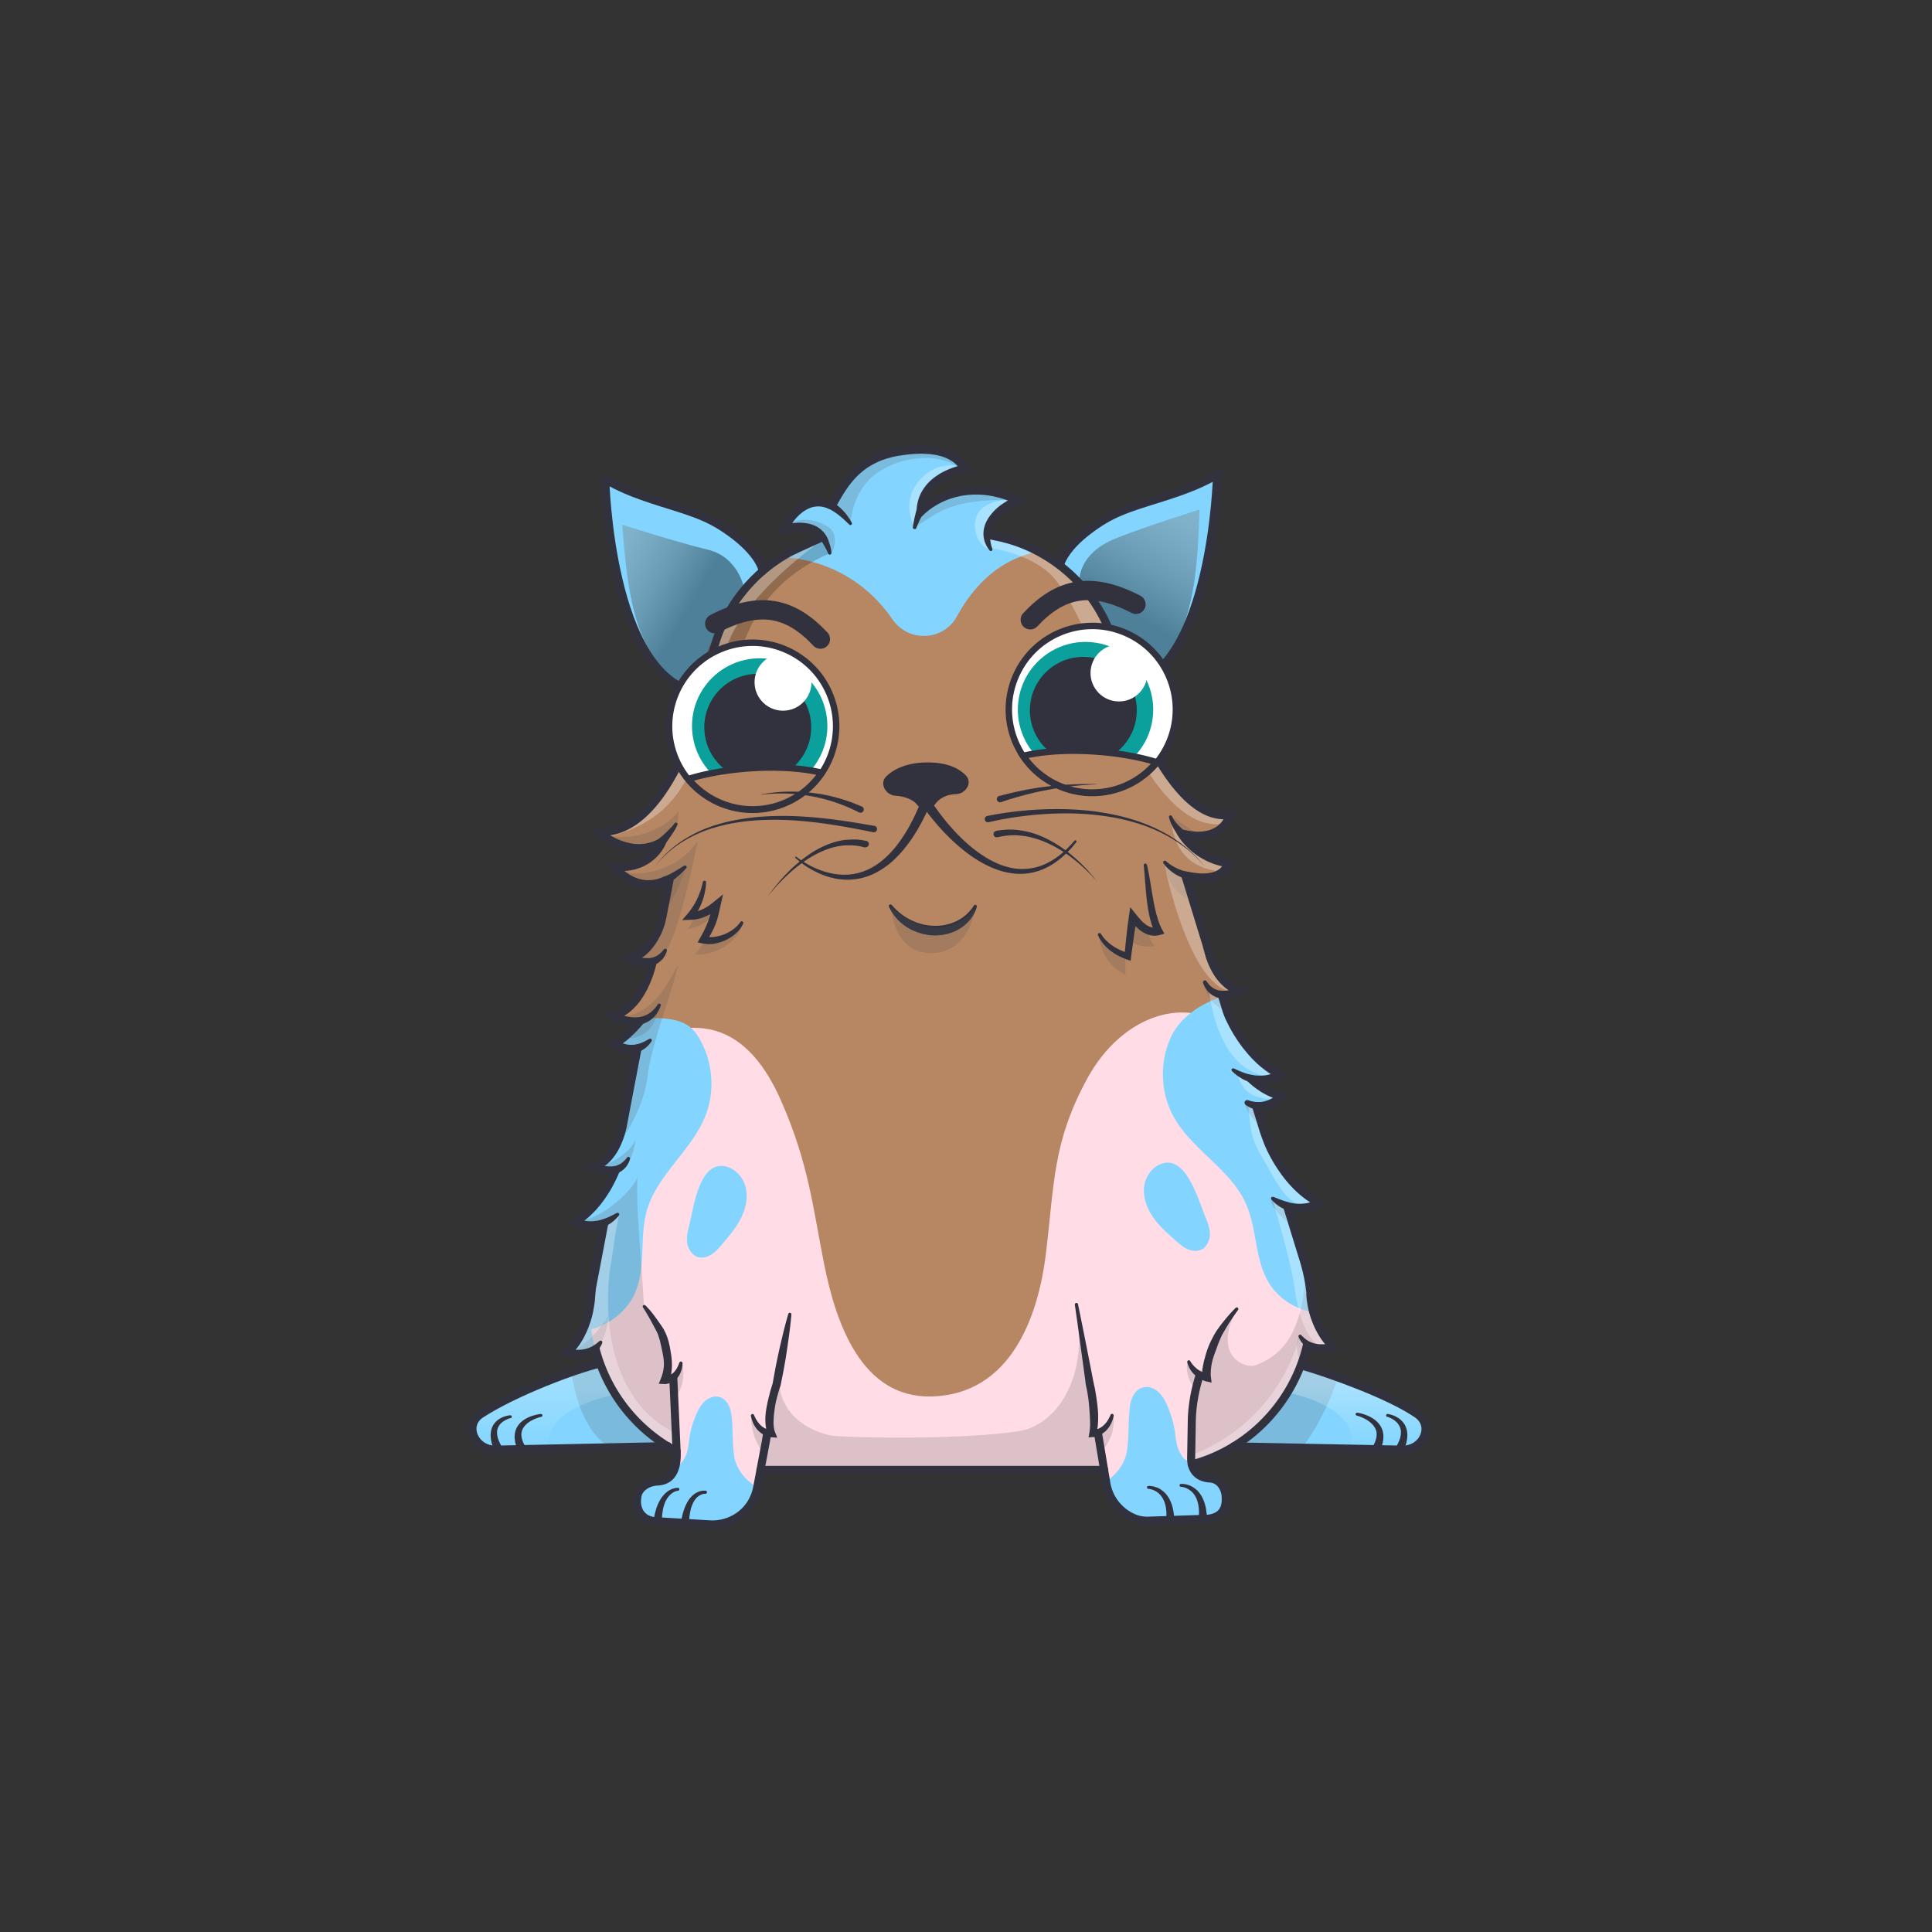 <svg xmlns="http://www.w3.org/2000/svg" viewBox="0 0 3000 3000" xmlns:xlink="http://www.w3.org/1999/xlink"><rect x="0" y="0" width="3000" height="3000" fill="#333333" stroke="none"/><g clip-path="url(#kittyClipPath)"><g id="tail"></g></g><g clip-path="url(#kittyClipPath)"><g id="bodyFur"><clipPath id="furClipPath"><path d="M2200.5,2195.7c-43-29.4-132.4-61.7-179.8-75.5l-0.8-.3a248.8,248.8,0,0,0,10-33.3c18.3,12.9,41.1,5.5,41.1,5.5-25.6-22.7-33.7-60.1-35.3-69.1a252.4,252.4,0,0,0-9.4-59l-28.2-91.6c30,10.5,50.7-4.4,50.7-4.4-44.4-22.3-70.8-70.6-79-87.5l-19.5-63.6c22.9,3.5,40-14.6,40-14.6-20.1-4.7-37.1-17.1-48.8-27.7,27.7,7.7,46.5-5.8,46.5-5.8-42.4-21.3-68.8-65.6-78.3-84l-12.4-40.3c14.7,1.5,28.7-5.8,28.7-5.8-22.2-5.3-35.7-25.6-42.9-40.2l-43-140c60.6,16.9,66.7-17.6,66.7-17.6-51.3-8-72.7-46.7-72.7-46.7,65.3,16.7,75.3-28.7,75.3-28.7-84.7,12.7-149.8-168.7-149.8-168.7l-9-29.4c132.3-30.6,139.2-329.9,139.2-329.9-20.8,11.5-39.9,21-88.2,36.1-53.5,16.7-76.8,23.5-113.1,51.5-34.5,26.7-41.6,47.9-42.8,53.2a240.9,240.9,0,0,0-99.8-45.1,51.5,51.5,0,0,0-10.3-1h-3c-0.7-34.9,47.8-55.3,47.8-55.3-64.5-30-120.4-10.9-150.7,18.1,0.3-56.2,68.8-67.5,68.8-67.5-13.9-19.9-39.4-35.8-101.4-26.3s-85,47.5-104.4,83.1l-0.4,2c-45.2-26-75.3,35.6-75.3,35.6,19.2-5.1,33.7-4.1,44.1-.3a33.3,33.3,0,0,1,16.7,12.6l-2,.9c-29.3,13-48.4,22.2-48.4,22.2a241.6,241.6,0,0,0-43,29.5h0s-3.1-23.6-43.1-54.4c-36.3-28-59.6-34.8-113.1-51.5-48.3-15.1-67.4-24.5-88.2-36.1,0,0,7.1,305,143,330.7l11.4,1.6c-10.9,40-65.8,221.8-165.1,214.7,0,0,49,45,99,15,0,0-16,44.5-74,39.5,0,0,34.8,46.7,86.1,17.1h0l-14.7,77.3c-5.9,13.9-20.7,41.4-47.1,47.8,0,0,20,10.4,37.3,3.9l-4.1,21.8c-6.8,18.1-25,55.7-60.6,64.3,0,0,22.3,11.6,43.6,6.8-10.9,12.9-25.8,28.2-40.9,36.3,0,0,16.5,12.1,36.2,6.3l-26.1,137.3c-4.7,14.1-16.8,40.7-42.7,47,0,0,16.7,8.7,32.8,5.2l-1.8,9.2c-9.5,20.6-28.4,52.9-59.3,71.6,0,0,19.4,11.7,45.5.9l-19.2,100.9a253.2,253.2,0,0,0-2.1,38c-3.9,13.9-14.5,44-36.6,63.1,0,0,25.3,8.6,44.1-7.3a248.1,248.1,0,0,0,7.3,23.7l-0.6.2c-38.1,9.1-130.4,43.4-184.5,78.3-26.5,17.1-10.1,55.9,23.2,55.3l266.9-5.2h0q6.8,4.2,13.9,7.9v3.3c0.4,23.3-6.7,42.4-29.9,43.6-15.6.8-28.2,9.9-30.6,21.1-4.7,21.5,5.8,38.9,27.2,40.4l84.3,5c26.4,1.6,51.9-11.3,65.3-34.1a71.4,71.4,0,0,0,8.8-23.9l5-26.6h533.6l3.5,20.7a71.6,71.6,0,0,0,43.1,54.3,53.5,53.5,0,0,0,22.3,4l91.8-3c22-2.2,30.1-15.7,27.9-36.9-0.7-6.9-6.2-24.5-24.5-25.5-15.8-.9-25.2-8.6-28.1-21.9h0a246.8,246.8,0,0,0,65.3-28l261.6,5C2210.6,2251.6,2226.6,2213.5,2200.5,2195.7Z" fill="none"></path></clipPath><g clip-path="url(#furClipPath)"><path fill="#b78662" d="M724.1 562.8h1509.4v1824.09H724.1z"></path><path fill="#ffdce6" d="M930.2 1657.5c154.3-112.8 235.2-55.4 282.2 50.7 43.9 99 50.3 170.3 67.5 255.6 17.9 89 57 207.7 167 204.6 121.4-3.4 164.8-121.3 177.1-221.2 13.3-108.6 10.1-173.1 64.4-272.7 53.5-97.9 161.8-143 249.9-56 72.3 71.3 93.5 214.5 124.7 306.3 28 82.6 64 149.9 52.4 233.7-7 51-37.9 270.6-77.6 300.5-26.5 20-143.6 0-175.8 0H781.8c60-271.1-75.8-637.7 148.4-801.5z"></path><path fill="#83d5ff" d="M918.1 2055s-5.8 99.1 132.3 198.5l-246 28.9-142.4-48 10.5-40.9zM2030.6 2083.4s-29.3 123.1-133.9 173.1l333.5 4v-80zM1603.3 850.4l50.9 36.4 49.3 52.7 49.3 76.6 38.9 63.3c5.2-8.1 1193.7-742.5 1192.5-747.9-2-8.7 0-319.9 0-319.9H1959.8zM1222.2 859.5L818 11.6H18.2v903.2l1046 176.5 38.8-90 28.2-56.9 24.8-29.6 38.3-35.3 27.9-20z"></path><path fill="#ffdce6" d="M2216.2 1660c3.2 0 3.2-5 0-5s-3.3 5 0 5z"></path><path fill="#83d5ff" d="M1047.2 2275.3c8 2.8 13.3-6.3 17.1-13.9s4.6-16.2 5.7-24.6a148.8 148.8 0 0 1 11.7-41.8c3.3-7.3 7.2-14.4 13.2-19.6s14.4-8.3 22.1-6.1 11.9 7.4 14.8 13.6 4 13.3 4.7 20.2c1.7 19.4.6 39.1 3.6 58.4s16.4 35.4 32.6 46.2l-11.5 36.8-27.5 19.1-51 2.9-82.5-9-11.1-21.6 2.6-18.6 17.5-14.8 32.5-6.5zM1849.2 2267.9c-8.5 3-14.2-6.7-18.2-14.8s-5-17.4-6.1-26.4a160.2 160.2 0 0 0-12.6-44.6c-3.5-7.8-7.7-15.5-14.1-21.1s-15.4-8.8-23.6-6.5-12.7 7.9-15.9 14.6-4.3 14.2-4.9 21.6c-1.9 20.8-.8 41.8-3.9 62.4s-17.6 37.8-34.9 49.4l12.4 39.4 29.4 20.4 54.5 3.1 88.2-9.6 11.8-23.1-2.8-19.9-18.6-15.8-34.8-7zM1929.2 1539.5c-43.1 7.2-91.4 30.1-110.3 69.5s-17.3 88 4.1 126.1c28.6 50.9 87.8 80.5 111.6 133.8 17.1 38.3 13.6 84.1 34.2 120.6 25.7 45.3 89.5 64.1 135.6 39.9s67-87.3 44.3-134.2M1808.4 1805.8c-16.7 3.1-29.1 18.9-31.6 35.6s3.6 33.8 13.1 47.8 22.3 25.4 35 36.6c5.8 5.2 11.8 10.5 18.9 13.7s15.8 4.1 22.7.4 12.2-14 12.2-23.1-3.3-18-6.8-26.5c-10.2-24.3-28-91.1-63.5-84.5zM958.8 1582.8c43.7 1 98.8-12.9 123.1 23.4s29.6 84.6 13.9 125.4c-21.1 54.4-75.4 92.1-91.4 148.3-11.5 40.3-1.5 85.1-16.8 124.2-18.9 48.5-79.4 76.2-128.5 58.8s-78.7-76.9-62.9-126.6M1120.9 1810.5c16.9.7 31.4 14.5 36.3 30.7s1.3 34-6.1 49.2-18.5 28.3-29.4 41.3c-5.1 5.9-10.3 12-16.9 16.2s-15 6.3-22.4 3.6-14-12.1-15.3-21.2.7-18.2 3-27.1c6.6-25.6 14.7-94.2 50.8-92.7zM1212.8 865.5s104.2-3.7 173.3 96.5c24.8 36 78.9 33.4 99.9-5 25.6-46.7 65.2-88.7 126-100.4l-15.5-33.5-353.8 10.9z"></path><path fill="#83d5ff" d="M1250.2 848.1l26.5-15.1 16.5 30.8s70.6-18.8 144.1-23.3c21.2-1.3 41.5-3.5 65.1-4.2 40.3-1 59.6-10.8 94.1 9.9l15.5 10.4.8-45.8 8-132.7-132-107.3h-116l-91.3 15.3-60.7 78.7-44.6 81.3 20.6 49z"></path></g></g><g id="shadow" style="mix-blend-mode:multiply"><defs><clipPath id="bodyShadow__b"><path fill="none" d="M2200.5 2195.7c-43-29.4-132.4-61.7-179.8-75.5l-.8-.3a250.7 250.7 0 0 0 10-33.3c18.2 13 41.1 5.5 41.1 5.5-25.7-22.7-33.7-60.1-35.3-69a259.8 259.8 0 0 0-9.4-59l-28.2-91.6c30 10.4 50.7-4.5 50.7-4.5-44.4-22.3-70.8-70.5-79-87.5l-19.5-63.6c22.8 3.5 40-14.6 40-14.6-20.1-4.6-37.1-17-48.8-27.7 27.7 7.7 46.5-5.8 46.5-5.8-42.4-21.3-68.8-65.5-78.3-84l-12.4-40.4c14.7 1.5 28.7-5.8 28.7-5.8-22.2-5.3-35.8-25.6-42.9-40.2l-43-140c60.6 17 66.7-17.6 66.7-17.6-51.3-8-72.6-46.7-72.6-46.7 65.3 16.7 75.3-28.6 75.3-28.6-84.7 12.6-149.8-168.7-149.9-168.7l-9-29.4c132.3-30.6 139.2-330 139.2-330-20.7 11.6-39.9 21-88.1 36.1-53.6 16.7-76.8 23.5-113.2 51.5-34.5 26.7-41.5 47.9-42.8 53.2a241.8 241.8 0 0 0-99.8-45.1 51.6 51.6 0 0 0-10.4-1h-3c-.7-34.9 47.8-55.4 47.8-55.4-64.5-30-120.4-10.9-150.6 18.2.2-56.3 68.8-67.5 68.8-67.5-13.9-19.9-39.4-35.8-101.4-26.3s-85.1 47.4-104.4 83l-.5 2c-45.1-26-75.3 35.6-75.3 35.6 19.3-5.2 33.7-4.1 44.1-.3a33.2 33.2 0 0 1 16.7 12.5l-2 .9c-29.3 13-48.4 22.2-48.4 22.2a244.5 244.5 0 0 0-43 29.5s-3.1-23.5-43.1-54.4c-36.4-28-59.7-34.8-113.2-51.5-48.3-15.1-67.4-24.6-88.1-36.1 0 0 7 305 142.9 330.7l11.4 1.6c-10.8 39.9-65.8 221.8-165 214.7 0 0 49 45 99 15 0 0-16 44.5-74 39.5 0 0 34.7 46.7 86.1 17.1l-14.7 77.2c-5.9 13.9-20.7 41.5-47.1 47.8 0 0 20 10.4 37.3 3.9l-4.2 21.8c-6.7 18-24.9 55.7-60.5 64.3 0 0 22.2 11.6 43.6 6.8-11 13-25.8 28.2-40.9 36.3 0 0 16.5 12.1 36.2 6.3l-26.1 137.3c-4.7 14.1-16.8 40.7-42.7 46.9 0 0 16.7 8.8 32.8 5.2l-1.8 9.3c-9.5 20.6-28.4 52.8-59.3 71.6 0 0 19.5 11.8 45.5.9l-19.2 100.9a271.4 271.4 0 0 0-2.1 38c-3.9 13.8-14.5 43.9-36.6 63.1 0 0 25.3 8.6 44.1-7.3 2.1 8.1 4.5 16 7.3 23.8l-.6.2c-38.1 9.1-130.5 43.4-184.5 78.3-26.5 17.1-10.1 55.9 23.2 55.3l266.9-5.2c4.5 2.7 9.1 5.4 13.8 7.9v3.3c.4 23.3-6.6 42.4-29.9 43.5-15.6.8-28.2 9.9-30.7 21.1-4.7 21.5 5.9 38.9 27.3 40.4l84.3 5c26.4 1.6 51.8-11.3 65.3-34.1a72.2 72.2 0 0 0 8.8-23.9l5-26.6h533.6l3.4 20.7a71.6 71.6 0 0 0 43.2 54.3 52.6 52.6 0 0 0 22.2 3.9l91.9-3c22-2.2 30.1-15.7 27.8-36.9-.7-7-6.2-24.5-24.4-25.6-15.8-.8-25.3-8.6-28.1-21.9a243.5 243.5 0 0 0 65.3-28l261.5 5.1c33.4.6 49.4-37.5 23.3-55.3z"></path></clipPath><linearGradient id="bodyShadow__c" x1="1169.71" x2="1169.71" y1="834.93" y2="1193.21" gradientUnits="userSpaceOnUse"><stop offset="0" stop-color="gray"></stop><stop offset=".27" stop-color="#7d7d7d"></stop><stop offset=".46" stop-color="#747474"></stop><stop offset=".64" stop-color="#646464"></stop><stop offset=".8" stop-color="#4d4d4d"></stop><stop offset=".95" stop-color="#303030"></stop><stop offset="1" stop-color="#242424"></stop></linearGradient><linearGradient id="bodyShadow__a" x1="933.23" x2="1142.71" y1="871.83" y2="992.77" gradientUnits="userSpaceOnUse"><stop offset="0" stop-color="gray"></stop><stop offset=".09" stop-color="#797979"></stop><stop offset=".22" stop-color="#646464"></stop><stop offset=".39" stop-color="#434343"></stop><stop offset=".57" stop-color="#141414"></stop><stop offset=".64"></stop></linearGradient><linearGradient id="bodyShadow__d" x1="1966.26" x2="2125.9" y1="784.79" y2="1032.96" gradientTransform="matrix(-1, 0.05, 0.05, 1, 3770.84, -97.47)" href="#bodyShadow__a" xlink:href="#bodyShadow__a"></linearGradient></defs><g clip-path="url(#bodyShadow__b)"><path fill="#595959" d="M1213.2 2110.7c-22.2 91.7 60.8 117.5 83.2 119.1 41.2 3.1 203.6 5.7 287.8-7.9 43.7-7 109.2-65.4 87.3-196.3l43 256.8h-533.6z" opacity=".2"></path><path d="M1065.3 1163l42.3-147.3s24.1-130.2 168.1-180.8c5.8 5.3 12.9 18.4 12.8 24.2-83.3 36.9-126.3 94.7-146.7 183.7a328.8 328.8 0 0 1-31.7 84.1c-13 23.9-30.8 49.2-52.4 63.3-18.8 14.3 7.6-27.2 7.6-27.2" opacity=".2"></path><path fill="#595959" d="M1854.3 2157.4s29.9-91.4 66.3-124.9c-39.4 75 14.1 92.7 28.1 87.7 53.7-19.2 74.9-66.7 79.2-150l65.3 116.3s-55 256-204 214l-38.7-18.1z" opacity=".2"></path><path fill="url(#bodyShadow__a)" d="M966.2 814.8s86.4 27.6 132.8 38.7 55.7 57.2 55.7 57.2c-33.7 50.6-53 106.2-60.5 166.1-106.7-29.3-119.1-146.4-128-262z" opacity=".4"></path><path fill="url(#bodyShadow__d)" d="M1862.6 791.3s-86.7 27.1-130.8 45c-59 23.9-55.6 66.1-55.6 66.1 45.9 52.6 57.7 97 74.4 165 99.6-42.6 108.6-160.3 112-276.1z" opacity=".4"></path><path fill="#595959" d="M1706.3 1452.3c1.2 15.3 10.2 47.7 41.4 61-.2-6.2-.3-12.3-.2-18.5s.2-10 1.8-14.7c2.4-7.1 7.8-13.2 8.3-20.6.6 12.5 35.1 10.1 35.1 10.1s-14.1-16.9-7-35.1l-22.1-5.4M1068 1442.5a68.5 68.5 0 0 0 37.5-18.3c-5.5 20.7-11.7 42.5-26.7 57.8 14.6 1.2 29.3-3 42.2-9.9 15-8.1 28.7-21.2 31.5-38a96.4 96.4 0 0 0-19.8-11.7c-13.3-5.9-28.4-8.8-42.9-6-5.7 1.1-11 1.9-12.7 7.9s-4.2 12.9-9.1 18.2z" opacity=".2"></path><path fill="#595959" d="M1083.2 1306.5c-20.4 28.7-48.5 44-83 48.8-11.8 1.7-24.5 1.6-34.6-4.7l16.2 12.8a100.1 100.1 0 0 0 22.4 3.9l-16.8 5.6c-77.2 195.9-94.5 515.9-94 602.6-31.6 166.4 17.2 278.2 79.2 278.2 49.7 0 81 .7 81 .7l-1.3-49c-5-88-29.1-150.8-52.6-176.8v-3.3c-1.8-45.1-12.6-148.1-9.9-196.8-12.7 26.5-55.1 61.1-85.7 66.7 0 0 33.9-46.4 48-69 21.2-11.5 31.2-28.6 34.8-56.4-14.3 29.7-54.5 41.3-54.5 41.3s67.3-66 74.3-148.6c9.4-53.1 35.9-119.9 46.4-164-8.5 10-33.4 79-87.7 79.1 14-11.3 40.5-89.5 61.7-95.5 24.1-8 55-171.5 56.1-175.6zM943.5 1297.8a122.8 122.8 0 0 0 90.3-19.4c7.6-5.2 14.6-11.4 19.4-19.3.6 20.5-3 25.4-12 36-7.7 9-22.7 16.9-34.2 19.6s-23.6 2.8-35.5 2.1c-5.3-.3-10.8-.9-15.2-4" opacity=".2"></path><path fill="#595959" d="M1022.3 1559.3c-1.3 18.5-4.2 25.7-11.9 36.5s-20.7 14.8-31.8 16.6c-5 .8-34.8 1.9-32.4-6.9 1.9-6.7 19.4-.6 34.4-8.2 18.6-9.5 30.1-22.4 41.7-38zM944.3 2040.4c.3 33.5-17.5 56.3-19 50.9-7.7 6.9-16.5 12.3-21.5 12.9-8.1.9-15.5-4-7.1-10.2 6.6-4.8 13.2-9.5 19.2-15.2a137.2 137.2 0 0 0 16-18.1c3.2-4.3 12.5-14.8 12.4-20.3zM1287.2 819.1c17.4 12.1 5.4 41.3 3.4 39.6-4.5-3.6-4.9-10-6.7-15.4-4.1-12.8-17-21.2-30.2-23.9s-26.8-.6-40.1 1.4c5.7-.9 11.8-7.7 17.3-10a48 48 0 0 1 19-3.7 66.2 66.2 0 0 1 37.3 12zM1443 711.2c-29.7-.9-60 7.4-83.7 25.3s-36.1 46.9-38.6 76.5c-2.1-5.4-10.4-11.4-15.3-14.5s-14.3-5.7-18.4-11.8a21.3 21.3 0 0 1-3.1-9.6c-1.8-15.8 3.8-31.6 11.6-45.5 13.2-23.4 33.3-43.2 57.9-54.2s53.6-12.4 78.5-2.3c18.5 7.6 34 21 48 35 1.8 1.7 14 11.5 11.4 14.7s-16.5-12.2-48.3-13.6zM1580.3 776.8c-103.1-3.6-122.1 18.7-160.1 42.3 0 0-1.5-25.6 28.5-50.1s131.6 7.8 131.6 7.8zM1065.2 1346.5s-13 42.6-31.4 65.6l6.5-49zM1058.9 2116.1a65.6 65.6 0 0 1-9.4 53.9l-2.5-14.8c-.5-3.3-1-6.7-.4-10 1.1-6.7 6.8-12.7 5.4-19.4M1166.5 2199.1a89.9 89.9 0 0 0 17.8 55.7l5.1-21.1c.4-1.8.9-3.7.4-5.5s-2.3-3.6-3.9-5.1a101.8 101.8 0 0 1-14.8-17.3M1729.1 2197.1a71.3 71.3 0 0 1-20.8 58.9 220.4 220.4 0 0 1-2.9-22.9 8.6 8.6 0 0 1 .3-3.9 10.3 10.3 0 0 1 2.5-3.4 69.5 69.5 0 0 0 10.4-13.2M1843.7 2113.8a50.3 50.3 0 0 0 13.1 43.4l4.7-13.9a8.4 8.4 0 0 0 .7-4.4 9 9 0 0 0-1.7-3c-1.8-2.3-3.7-4.6-5.7-6.7M1973.9 1860.8a17.9 17.9 0 0 0 2.9 11.9c5.3 8.4 11.8 16.2 19.7 22.1s17.5 10 27.4 10.4a190.9 190.9 0 0 1-24.6-32.6M2016.3 2075.1c-.5 3.8-2.4 11-2.4 14.8-.2 9.9 2.9 19.6 6.4 28.8 1.2 3 2.9 6.4 6 7s6.5-2.5 8.7-5.3l6.5-8.3a5.7 5.7 0 0 0 1.3-2.7 4.4 4.4 0 0 0-.6-2.5l-3.4-8.7a.9.9 0 0 0-.6 1.2M1932.6 1713.1c4.1 15.2 13.7 25 23.1 34.4 3.2 3.2 7.1 6.4 11.5 5.8l-5.3-15.9c-2.2-6.8-4.6-13.9-9.9-18.7-.4-.4-1.2-.4-1 .1M1868.4 1526.7c4.9 15.4 10.8 26.8 17.7 32.2 9.3 7.2 18.1 16.2 29.8 17.5a70.5 70.5 0 0 0-18.9-32.5M1806.5 1339.5c5.4 17.1 10.3 35 23.8 46.7 5.6 4.9 12.3 8.5 19 11.9 3.8 1.9 8 3.8 12.2 3.3-5.1-17.7-11-36.7-25.8-47.6M1817.9 1266.5l46.8 32.3a108 108 0 0 1-19.7-1.1c-6.1-.9-12.7-2.8-15.6-8.2" opacity=".2"></path></g></g><g id="highlight" style="mix-blend-mode:overlay"><defs><clipPath id="bodyHighlight__b"><path fill="none" d="M2200.5 2195.7c-43-29.4-132.4-61.7-179.8-75.5l-.8-.3a250.7 250.7 0 0 0 10-33.3c18.2 13 41.1 5.5 41.1 5.5-25.7-22.7-33.7-60.1-35.3-69a259.8 259.8 0 0 0-9.4-59l-28.2-91.6c30 10.4 50.7-4.5 50.7-4.5-44.4-22.3-70.8-70.5-79-87.5l-19.5-63.6c22.8 3.5 40-14.6 40-14.6-20.1-4.6-37.1-17-48.8-27.7 27.7 7.7 46.5-5.8 46.5-5.8-42.4-21.3-68.8-65.5-78.3-84l-12.4-40.4c14.7 1.5 28.7-5.8 28.7-5.8-22.2-5.3-35.8-25.6-42.9-40.2l-43-140c60.6 17 66.7-17.6 66.7-17.6-51.3-8-72.6-46.7-72.6-46.7 65.3 16.7 75.3-28.6 75.3-28.6-84.7 12.6-149.8-168.7-149.9-168.7l-9-29.4c132.3-30.6 139.2-330 139.2-330-20.7 11.6-39.9 21-88.1 36.1-53.6 16.7-76.8 23.5-113.2 51.5-34.5 26.7-41.5 47.9-42.8 53.2a241.8 241.8 0 0 0-99.8-45.1 51.6 51.6 0 0 0-10.4-1h-3c-.7-34.9 47.8-55.4 47.8-55.4-64.5-30-120.4-10.9-150.6 18.2.2-56.3 68.8-67.5 68.8-67.5-13.9-19.9-39.4-35.8-101.4-26.3s-85.1 47.4-104.4 83l-.5 2c-45.1-26-75.3 35.6-75.3 35.6 19.3-5.2 33.7-4.1 44.1-.3a33.2 33.2 0 0 1 16.7 12.5l-2 .9c-29.3 13-48.4 22.2-48.4 22.2a244.5 244.5 0 0 0-43 29.5s-3.1-23.5-43.1-54.4c-36.4-28-59.7-34.8-113.2-51.5-48.3-15.1-67.4-24.6-88.1-36.1 0 0 7 305 142.9 330.7l11.4 1.6c-10.8 39.9-65.8 221.8-165 214.7 0 0 49 45 99 15 0 0-16 44.5-74 39.5 0 0 34.7 46.7 86.1 17.1l-14.7 77.2c-5.9 13.9-20.7 41.5-47.1 47.8 0 0 20 10.4 37.3 3.9l-4.2 21.8c-6.7 18-24.9 55.7-60.5 64.3 0 0 22.2 11.6 43.6 6.8-11 13-25.8 28.2-40.9 36.3 0 0 16.5 12.1 36.2 6.3l-26.1 137.3c-4.7 14.1-16.8 40.7-42.7 46.9 0 0 16.7 8.8 32.8 5.2l-1.8 9.3c-9.5 20.6-28.4 52.8-59.3 71.6 0 0 19.5 11.8 45.5.9l-19.2 100.9a271.4 271.4 0 0 0-2.1 38c-3.9 13.8-14.5 43.9-36.6 63.1 0 0 25.3 8.6 44.1-7.3 2.1 8.1 4.5 16 7.3 23.8l-.6.2c-38.1 9.1-130.5 43.4-184.5 78.3-26.5 17.1-10.1 55.9 23.2 55.3l266.9-5.2c4.5 2.7 9.1 5.4 13.8 7.9v3.3c.4 23.3-6.6 42.4-29.9 43.5-15.6.8-28.2 9.9-30.7 21.1-4.7 21.5 5.9 38.9 27.3 40.4l84.3 5c26.4 1.6 51.8-11.3 65.3-34.1a72.2 72.2 0 0 0 8.8-23.9l5-26.6h533.6l3.4 20.7a71.6 71.6 0 0 0 43.2 54.3 52.6 52.6 0 0 0 22.2 3.9l91.9-3c22-2.2 30.1-15.7 27.8-36.9-.7-7-6.2-24.5-24.4-25.6-15.8-.8-25.3-8.6-28.1-21.9a243.5 243.5 0 0 0 65.3-28l261.5 5.1c33.4.6 49.4-37.5 23.3-55.3z"></path></clipPath><linearGradient id="bodyHighlight__a" x1="2116.32" x2="2116.32" y1="2248.97" y2="2113.28" gradientUnits="userSpaceOnUse"><stop offset="0" stop-color="#fff" stop-opacity="0"></stop><stop offset=".72" stop-color="#fff"></stop></linearGradient><linearGradient id="bodyHighlight__c" x1="1044.74" x2="1044.74" y1="2253.08" y2="2117.39" gradientTransform="matrix(-1, 0, 0, 1, 1878.82, 0)" href="#bodyHighlight__a" xlink:href="#bodyHighlight__a"></linearGradient></defs><g clip-path="url(#bodyHighlight__b)" opacity=".3"><path fill="#fff" d="M1537.5 850.9s70.7 9.3 102.4 50.6c23.3 30.3 48 80.3 82.3 171.2 70.6 187.3 140.2 213.5 178 206.2-33.5 48.3-72.1 18.6-81.2-11.8-.3 18 4.5 80.2 77.8 86.1-.4 4.4-40.1 25.8-88.4-12.5-.2 7.2 38.6 188.9 102.8 198.8-6.5 5.5-25.7 4.5-34.7-5.7 8.3 68.7 38 140 105.8 138.1 6.2-.1-40.8 2.7-61.1-4.4 8.2 29 24.7 38.7 62.1 40.6-23.1 14.4-47.4-2.9-46.1 4.5 4.4 25.3 2.3 49.1 18 76.2 35.1 61 42.9 83.7 82.6 84.4-54.6 13.1-64.5-21.7-62.1-12.7 12.8 47.5 21.5 73.9 31.5 121.6 1 4.7 1.8 9.5 2.5 14.2 10.9 79.9 35.7 103 63.7 95.7-42.9 9.9-35.8 8.9-55.2-16.3-43 146.2-168.5 183.4-168.5 183.4l.8 14.8c42.7-6.9 65.2-25 99.3-53 0 0 63-74.8 72.5-107.6 72.1-6.5 139-33 117.2-147.7s-114.6-503.8-219.3-721.9c-46.7-97-160.6-146.9-160.6-146.9s-26.6-111.5-76.9-180.9c-24.8-34.1-79.5-71.9-150.2-83.7z"></path><path fill="url(#bodyHighlight__a)" d="M1999.2 2162.4s113.2 21.1 98.3 83.6l92.7 3 43.3-6.5-4.3-68.5-206.9-60.7z"></path><path fill="url(#bodyHighlight__c)" d="M951.2 2166.5s-113.2 21.1-98.3 83.6l-92.7 3-43.3-6.5 4.3-68.5 206.9-60.7z" opacity=".7"></path><path style="mix-blend-mode:overlay" fill="#fff" d="M1124.3 1019.4c-3.4 16.5-13.7 67.7-37.6 139.9-18.5 55.7-47 118.2-145.7 141-63.5 14.7-48 591.8-37.6 596-1.8 9.9 37.8 2.2 57.2-8.2-7.8 41.6-8.8 56.2-13.1 81.4s-22.4 197.5 103.2 256.7v27.4s-82.2-37.7-117.9-136.6c-8.2-22.9-115 8.1-116.6-21.5-9-158 14-706.6 14-706.6l275.3-381.4s9.3-108 174.5-171.1c0 0-137.7 93.4-155.7 183z"></path><path fill="#fff" d="M1572.7 775.9s-69.2-3.4-57.5 51.2a38.9 38.9 0 0 0 24.1 28.2s-23.6-26.8 8.9-56.8zM1494.9 725.7s-38.1-14.9-68.5 21.8c-28.1 34-6.2 71.6-6.2 71.6s.6-35.3 37-56 37.7-37.4 37.7-37.4z"></path></g></g><g id="bodyMask"></g><g id="body"><path fill="#b78662" d="M1707.2 1451.1c12.5 13.8 26.4 28.3 44.1 33.9 2.1-20.6 4.7-41 7.8-61.4 5.1 6.3 10.3 12.8 17 17.4s15.2 7.3 23.1 5.1c-13.9-26.1-16.7-73.7-20.7-102.9 0 0-16.6-22.2-54.3-7.2-35.8 14.2-63 64.5-17 115.1zM1151.8 1432.9c-9.9 18.8-39.2 31.7-59.8 26.4 15.8-26.7 16.4-35.8 20.7-54.2-12.3 10-24.7 16.6-41.1 17.6a104.5 104.5 0 0 0 22.3-53s28.9-50.2 57.9-29.6 0 92.8 0 92.8z"></path><path fill="none" stroke="#31323d" stroke-linecap="round" stroke-miterlimit="10" stroke-width="12.5" d="M1714.5 2282.4h-533.6M2029.3 2089.1c-20.7 88.1-88.7 160.8-178.8 184.8M1050.7 2253.7a251.8 251.8 0 0 1-125.6-158.2"></path><path fill="none" stroke="#31323d" stroke-linecap="round" stroke-miterlimit="10" stroke-width="12.5" d="M1045.5 2139.5l5.3 117.5c.4 23.3-6.6 42.4-29.9 43.5-15.6.8-28.2 9.9-30.7 21.1-4.7 21.5 5.9 38.9 27.3 40.4l84.2 5c26.5 1.6 51.9-11.3 65.4-34.1a72.2 72.2 0 0 0 8.8-23.9l13.2-70.1 2.4-14.6"></path><path fill="#31323d" d="M1095.2 2319.6h-2.2a22.2 22.2 0 0 0-5.8 2 23.6 23.6 0 0 0-6.7 5.5 28.6 28.6 0 0 0-2.8 4 34.5 34.5 0 0 0-2.4 4.7l-.5 1.2-.5 1.2-.4 1.3-.4 1.2c-.6 1.7-1 3.4-1.4 5a18.4 18.4 0 0 1-.5 2.5 15.7 15.7 0 0 1-.4 2.3c-.3 1.6-.4 3.1-.6 4.4s-.2 2.6-.3 3.7-.1 2.1-.2 2.9-.1 2.6-.1 2.6a6.3 6.3 0 1 1-12.5-.6 2.5 2.5 0 0 1 .1-.8s.1-1 .4-2.7.4-1.9.7-3.1.5-2.6.9-4.1.7-3.1 1.3-4.8a24.1 24.1 0 0 1 .8-2.5l.9-2.7c.7-1.8 1.4-3.7 2.3-5.5l.6-1.4.7-1.4.8-1.4.8-1.4a59.1 59.1 0 0 1 3.5-5.2 45.7 45.7 0 0 1 4.3-4.5 28.6 28.6 0 0 1 9.4-5.7 23.5 23.5 0 0 1 7.6-1.6h3.2a2.2 2.2 0 0 1 1.9 2.5 2.4 2.4 0 0 1-2.5 2.4zM1052.7 2314.9h-.6l-1.6.3-2.5.9-.7.3-.8.4-1.6.9-1.6 1.1-1.7 1.4-.8.7-.8.8-1.6 1.7-1.5 2a8.6 8.6 0 0 0-.7 1l-.7 1.1-1.3 2.2c-.4.7-.7 1.6-1.1 2.3l-1 2.4c-.3.9-.6 1.7-.8 2.5a22.5 22.5 0 0 0-.8 2.4l-.6 2.5a38.9 38.9 0 0 0-.9 4.7l-.6 4.3a23.8 23.8 0 0 0-.3 3.6c-.1 1.1-.2 2.1-.2 2.9s-.2 2.4-.2 2.4v.4a6.3 6.3 0 0 1-12.5-.7 1.9 1.9 0 0 1 .1-.8s.2-1 .5-2.8.4-1.9.6-3.1.5-2.5.9-4 .9-3 1.3-4.7 1.2-3.4 1.8-5.2.7-1.8 1-2.7l1.3-2.7 1.4-2.7a19.1 19.1 0 0 1 1.6-2.7l1.6-2.6 2-2.4.9-1.2a5.7 5.7 0 0 1 1.1-1.1l2.1-2.2 2.2-1.8 1.1-.9 1.2-.7a16.4 16.4 0 0 1 2.2-1.4l2.2-1.1 2.1-.8 1-.3.9-.3a33.4 33.4 0 0 1 3.3-.7l2.2-.2h.8a2.3 2.3 0 0 1 2.3 2.2 2.4 2.4 0 0 1-2.2 2.4z"></path><path fill="none" stroke="#31323d" stroke-linecap="round" stroke-miterlimit="10" stroke-width="12.5" d="M1704.9 2225.1l13 78a71.6 71.6 0 0 0 43.2 54.3 52.6 52.6 0 0 0 22.2 3.9l91.9-3c22-2.2 30.1-15.7 27.8-36.9-.7-7-6.2-24.5-24.4-25.6s-29.3-12.5-29-32l1.1-61.9a253.9 253.9 0 0 1 11.8-65.4"></path><path fill="#31323d" d="M1783.2 2307.4h3.2a34.9 34.9 0 0 1 8 1.7 31.5 31.5 0 0 1 5.2 2.1 30.8 30.8 0 0 1 5.2 3.4 35.1 35.1 0 0 1 5 4.5 18.6 18.6 0 0 1 2.2 2.7l1.1 1.4.9 1.4a40.2 40.2 0 0 1 3.3 6.1 36.1 36.1 0 0 1 2.4 6.2c.4 1 .6 2 .9 3s.5 1.9.7 2.9l.6 2.8a23.4 23.4 0 0 1 .4 2.6 40 40 0 0 1 .6 4.5 24.7 24.7 0 0 1 .3 3.5c.2 2 .2 3.1.2 3.1a6.2 6.2 0 0 1-5.8 6.6 6.3 6.3 0 0 1-6.7-5.8v-1s.1-1 .2-2.7.1-1.9.1-3.1v-4a17.7 17.7 0 0 1-.1-2.3l-.3-2.4a11.5 11.5 0 0 0-.3-2.6c-.1-.8-.2-1.7-.4-2.6a35.8 35.8 0 0 0-1.4-5.4 37 37 0 0 0-2-5.2l-.7-1.2-.7-1.3c-.4-.8-1-1.5-1.5-2.3a28 28 0 0 0-3.5-4.1 28.8 28.8 0 0 0-3.9-3.2 33.7 33.7 0 0 0-4-2.3 30.1 30.1 0 0 0-6.7-2.2l-1.9-.3h-.7a2.4 2.4 0 0 1-2.1-2.4 2.4 2.4 0 0 1 2.2-2.1zM1833.8 2304.2h3.2a36.7 36.7 0 0 1 8.1 1.7 30.6 30.6 0 0 1 5.1 2.1 33.9 33.9 0 0 1 5.3 3.4 35.1 35.1 0 0 1 5 4.5c.7.9 1.5 1.7 2.2 2.7l1 1.4 1 1.4a51.5 51.5 0 0 1 3.3 6.1c.9 2.1 1.7 4.1 2.4 6.2l.9 3c.2 1 .5 1.9.7 2.9l.6 2.8c.1.9.3 1.7.4 2.6s.4 3.2.6 4.5.2 2.6.3 3.5.2 3.1.2 3.1a6.3 6.3 0 0 1-5.9 6.6 6.2 6.2 0 0 1-6.6-5.8v-3.7a15.3 15.3 0 0 0 .1-3.1 26.7 26.7 0 0 0 0-4 17.7 17.7 0 0 0-.1-2.3c-.1-.8-.1-1.6-.2-2.4l-.3-2.6c-.1-.8-.3-1.7-.5-2.6a31.6 31.6 0 0 0-1.3-5.3 34.4 34.4 0 0 0-2.1-5.3l-.6-1.2-.7-1.2a19.4 19.4 0 0 0-1.5-2.4 28 28 0 0 0-3.5-4.1 29.5 29.5 0 0 0-4-3.2 27.3 27.3 0 0 0-4-2.3 29.6 29.6 0 0 0-6.6-2.2l-1.9-.3h-.7a2.2 2.2 0 0 1-2.1-2.4 2.2 2.2 0 0 1 2.2-2.1z"></path><path fill="none" stroke="#31323d" stroke-linecap="round" stroke-miterlimit="10" stroke-width="12.5" d="M931.3 2117.4c-38.1 9.1-130.5 43.4-184.5 78.3-26.5 17.1-10.1 55.9 23.2 55.3l267.1-5.5"></path><path fill="#31323d" d="M840.5 2200.1h-.7l-2.1.6-3.1 1-3.9 1.5a46.6 46.6 0 0 0-4.5 2.2 32.4 32.4 0 0 0-4.7 2.8 37.5 37.5 0 0 0-4.4 3.5 24.8 24.8 0 0 0-3.7 4.3l-.8 1.1-.6 1.2a10.4 10.4 0 0 0-1.1 2.4 5.6 5.6 0 0 0-.4 1.2l-.4 1.2c-.1.8-.3 1.6-.4 2.5a4.9 4.9 0 0 1-.1 1.2v2.3c.1.4.1.8.2 1.2a16.6 16.6 0 0 0 .3 2.2c.2.7.3 1.4.5 2.1a30.4 30.4 0 0 0 1.2 3.6 11.4 11.4 0 0 0 1.2 2.7l1.1 2.4.2.3a6.3 6.3 0 1 1-11.3 5.5l-.3-.7-1.1-3.1a32.1 32.1 0 0 1-1.1-3.6c-.4-1.4-.6-3.1-1-5l-.3-2.9c-.1-1-.1-2-.1-3.1a9.7 9.7 0 0 1 .1-1.7c0-.5.1-1.1.1-1.7a10.1 10.1 0 0 1 .3-1.7l.3-1.8a23.5 23.5 0 0 1 1.1-3.5 6.7 6.7 0 0 1 .7-1.8l.8-1.7a33.7 33.7 0 0 1 1.9-3.2l1.2-1.5 1.2-1.5a34.3 34.3 0 0 1 5.3-4.8 45.7 45.7 0 0 1 5.8-3.6 48 48 0 0 1 5.7-2.6 43.5 43.5 0 0 1 5.1-1.7l4.5-1.2 3.5-.7 2.2-.3h.9a2.1 2.1 0 0 1 2.4 1.9 2.2 2.2 0 0 1-1.7 2.5zM793 2202.1h-.6l-1.7.5a33.4 33.4 0 0 0-5.9 2.6 30.6 30.6 0 0 0-7.1 5.1 17.6 17.6 0 0 0-2.9 3.7 16.2 16.2 0 0 0-2 4.2 16.9 16.9 0 0 0-.9 4.5 23.4 23.4 0 0 0 .1 4.6 29.7 29.7 0 0 0 .7 4.3q.6 2.1 1.2 3.9c.3.6.4 1.2.7 1.7l.6 1.5.6 1.4.6 1.1 1.1 2.1v.3a6.3 6.3 0 1 1-11.2 5.6 2 2 0 0 1-.4-.8l-.9-2.7c-.1-.4-.3-.8-.5-1.4a15.4 15.4 0 0 0-.5-1.7 18 18 0 0 0-.5-1.9c-.2-.7-.3-1.5-.5-2.2a38.9 38.9 0 0 1-.8-5.1 34.9 34.9 0 0 1 .5-12.2 19.2 19.2 0 0 1 .9-3.2 20.5 20.5 0 0 1 1.3-3.1 25.5 25.5 0 0 1 3.6-5.6 30.3 30.3 0 0 1 4.5-4.3 43.2 43.2 0 0 1 4.8-3.1 35.7 35.7 0 0 1 4.6-2 44.6 44.6 0 0 1 7-1.9l2.1-.3h.7a2.2 2.2 0 0 1 2.5 1.9 2.2 2.2 0 0 1-1.7 2.4z"></path><path fill="none" stroke="#31323d" stroke-linecap="round" stroke-miterlimit="10" stroke-width="12.5" d="M2020.7 2120.2c47.4 13.8 136.8 46.1 179.8 75.5 26.1 17.8 10.1 55.9-23.2 55.3l-261.6-5.1"></path><path fill="#31323d" d="M2107.6 2193.7h.9l2.2.5a33.4 33.4 0 0 1 3.5.8c1.4.4 2.9.8 4.5 1.4a49.7 49.7 0 0 1 5.2 2 41.8 41.8 0 0 1 5.6 2.8 40.4 40.4 0 0 1 5.7 3.8 36.4 36.4 0 0 1 5.3 5.1l1.2 1.4 1.1 1.6a22.3 22.3 0 0 1 2 3.3c.3.5.5 1.1.8 1.7s.5 1.1.7 1.7l.6 1.8.2.9.2.9a22.5 22.5 0 0 1 .6 3.6 13 13 0 0 1 .2 3.4 39.6 39.6 0 0 1-.3 6.1c-.4 1.9-.6 3.6-1 5a37.2 37.2 0 0 1-1.1 3.8l-1.1 3.1a6.3 6.3 0 0 1-11.9-4.1l.3-.7.2-.3 1.1-2.4a14.7 14.7 0 0 0 1.2-2.8 31.3 31.3 0 0 0 2-8.1 16.9 16.9 0 0 0 .1-2.3 10.3 10.3 0 0 0-.1-2.5v-1.2l-.3-1.2-.3-1.3a5 5 0 0 1-.4-1.3c-.4-.8-.7-1.6-1.2-2.4l-.6-1.3-.8-1.1a31.6 31.6 0 0 0-8.1-8.2 41.3 41.3 0 0 0-4.6-3.1 48.3 48.3 0 0 0-4.5-2.3 67.1 67.1 0 0 0-7.1-2.9l-2.1-.6-.7-.2h-.1a2.2 2.2 0 0 1 1-4.3zM2155.1 2195.7h.7l2.1.5a46.6 46.6 0 0 1 7.1 2.3 48.3 48.3 0 0 1 4.5 2.3 34.3 34.3 0 0 1 4.8 3.3 37.6 37.6 0 0 1 4.4 4.5 32.5 32.5 0 0 1 3.6 5.7c.5 1 .8 2.1 1.2 3.1s.7 2.2 1 3.3a30.6 30.6 0 0 1 .5 3.2c.1 1.1.3 2.2.3 3.2v3.1a28.3 28.3 0 0 0-.2 2.9c-.3 1.8-.5 3.6-.9 5.1a15.5 15.5 0 0 1-.5 2.3c-.2.7-.3 1.4-.5 2a15.4 15.4 0 0 0-.5 1.7l-.5 1.5-1 2.7a6.2 6.2 0 0 1-7.9 3.9 6.3 6.3 0 0 1-3.9-8l.3-.7v-.3l1.1-2.1.6-1.2.6-1.4.6-1.5.7-1.8a31.9 31.9 0 0 0 1.2-4c.1-.7.3-1.4.4-2.1a18.1 18.1 0 0 0 .3-2.3 17.7 17.7 0 0 0 .1-2.3 19.2 19.2 0 0 0 0-2.4 20 20 0 0 0-.4-2.4 19.5 19.5 0 0 0-.6-2.3 17.5 17.5 0 0 0-2-4.4 28.2 28.2 0 0 0-2.9-3.9 34.9 34.9 0 0 0-3.5-3.2 37.5 37.5 0 0 0-3.6-2.4 38.9 38.9 0 0 0-5.9-2.9l-1.7-.6h-.8a2.2 2.2 0 0 1-1.4-2.8 2.1 2.1 0 0 1 2.6-1.6zM1278.2 840.6l-34.6 15.7-8.6 4.1-4.3 2-.6.3h.1l-.2.2-1.1.5-2.1 1.2c-2.8 1.5-5.4 3.1-8 4.7l-3.9 2.4c-1.3.9-2.7 1.7-3.9 2.6-5.2 3.4-10.2 7.1-15.1 10.9l-3.6 2.9-1.8 1.4-1.8 1.6-3.5 3-3.4 3.1-3.4 3.2-3.3 3.3c-2.2 2.2-4.4 4.4-6.4 6.7-4.3 4.5-8.3 9.3-12.1 14.1a221.4 221.4 0 0 0-20.6 30.9 233.2 233.2 0 0 0-15.5 33.7 250.1 250.1 0 0 0-9.9 35.8l-.8 4.6c-.3 1.5-.6 3-.8 4.6l-.6 4.6-.2.9v.6l-.2 1.2-.5 2.3-3.5 18.7-.9 4.7-.5 2.4v1.5l-.3 1.2c-.8 3.1-1.6 6.2-2.5 9.3-1.7 6.2-3.5 12.4-5.4 18.5-3.9 12.3-8 24.4-12.5 36.4-9.1 24.1-19.5 47.7-32.2 70.2a313.4 313.4 0 0 1-20.9 32.8 201.9 201.9 0 0 1-26.1 29.4c-9.8 8.9-20.9 16.8-33.5 22.1a87.1 87.1 0 0 1-19.6 5.9 82.8 82.8 0 0 1-20.5 1l4.7-10.8 1 .9 1.2 1 2.5 1.9 5.2 3.7c3.5 2.3 7.2 4.4 10.9 6.4a92.1 92.1 0 0 0 23.6 8.3 63.3 63.3 0 0 0 47.1-8l15.7-9.4-6.6 16.9-.3.9-.4.8-.6 1.4-1.4 2.8c-1 1.9-2.1 3.6-3.2 5.3a72.9 72.9 0 0 1-7.7 9.7 72.1 72.1 0 0 1-19.6 14.6 75.4 75.4 0 0 1-23.3 7.4 57.9 57.9 0 0 1-6 .7l-6 .4H960l-6-.4 5.6-10 .4.6.6.7 1.1 1.3 2.5 2.6c1.7 1.7 3.5 3.3 5.4 4.9a72.3 72.3 0 0 0 11.9 7.9 57 57 0 0 0 13.2 5 49.8 49.8 0 0 0 13.9 1.4 50.5 50.5 0 0 0 13.8-2.3l3.4-1.1 3.3-1.4c2.2-.9 4.5-1.6 6.8-2.6l1.7-.7.4-.2.3-.2.9-.4 3.3-1.7 6.7-3.8 6.6-4c2.3-1.3 4.4-2.8 6.7-4.1a2.6 2.6 0 0 1 3.2 3.9l-5.6 5.7c-1.9 1.9-3.9 3.7-5.9 5.5l-6.1 5.2-3.2 2.5-.9.7-.4.3-.5.3-1.7 1.2-3.6 2.2a27.5 27.5 0 0 1-3.8 2l-3.9 1.5-4.1 1.3a69.5 69.5 0 0 1-17 2.8 66.1 66.1 0 0 1-17.2-1.7 72.4 72.4 0 0 1-16.1-6.1 78.7 78.7 0 0 1-14.1-9.4 83.7 83.7 0 0 1-6.2-5.7l-3-3a20.9 20.9 0 0 0-1.4-1.7l-.7-.8-.8-1-8.7-11.1 14.3 1.1 5.3.4h5.2l5.3-.3 5.1-.6a66.3 66.3 0 0 0 19.5-6.2 58.7 58.7 0 0 0 16.2-12.1 59.9 59.9 0 0 0 6.3-8 50.8 50.8 0 0 0 2.7-4.3c.4-.8.7-1.5 1.1-2.2l.5-1.1.2-.6.2-.3 9.1 7.4c-2.1 1.2-4.2 2.4-6.4 3.5s-4.4 2-6.7 2.9a75.2 75.2 0 0 1-14.1 3.8 80.2 80.2 0 0 1-28.9-.6 104.3 104.3 0 0 1-26.8-9.5 132.1 132.1 0 0 1-12.1-7.1c-2-1.3-3.9-2.7-5.8-4.1l-2.8-2.2-1.4-1.1-1.5-1.3-13.4-12.2 18.1 1.3a72.3 72.3 0 0 0 34.3-5.9c11-4.6 20.9-11.6 30-19.8a189 189 0 0 0 24.4-27.6 294.9 294.9 0 0 0 20.1-31.5c12.3-21.8 22.5-44.9 31.4-68.5 4.4-11.8 8.5-23.7 12.2-35.7 1.9-6 3.7-12.1 5.4-18.1l2.4-9.1.3-1.1v-.3c-.1.6 0 .1 0 .2v-.8l.5-2.3.9-4.7 3.5-18.7.9-4.4.7-4.8c.2-1.6.5-3.2.8-4.9l.8-4.8a260.2 260.2 0 0 1 10.5-37.7 247.2 247.2 0 0 1 16.3-35.5 242.9 242.9 0 0 1 21.7-32.6c4-5 8.2-10.1 12.7-14.8 2.2-2.5 4.5-4.7 6.7-7.1l3.6-3.4 3.5-3.4 3.6-3.3 3.7-3.1 1.9-1.6 1.9-1.6 3.8-3.1c5.2-3.9 10.4-7.8 15.8-11.4l4.1-2.7 4.2-2.6c2.8-1.7 5.7-3.5 8.5-4.9l2-1.2 1.1-.6h.2l.5-.3h.1l.6-.3 4.3-2 8.7-4.1c11.6-5.4 23.2-10.6 34.9-15.8a6.2 6.2 0 1 1 5 11.4zM1536.7 854.8a43.2 43.2 0 0 1-6.8-11.6 38.9 38.9 0 0 1-2.8-13.7 42.1 42.1 0 0 1 2.3-14.1 50.9 50.9 0 0 1 6.4-12.5 79.8 79.8 0 0 1 18.9-19.1 130.2 130.2 0 0 1 11.1-7.1l5.9-3 3-1.3 3.2-1.3-.2 11.4c-5.9-2.7-12-5.1-18.1-7.2a171.3 171.3 0 0 0-18.7-4.9 133.8 133.8 0 0 0-38.4-1.8 121.4 121.4 0 0 0-36.9 9.8 117.9 117.9 0 0 0-16.7 9.2 106.5 106.5 0 0 0-14.9 11.9l-10.7 10.1v-14.7a65.3 65.3 0 0 1 6.2-28 70 70 0 0 1 17.7-22.6 97.1 97.1 0 0 1 23.7-14.6 118 118 0 0 1 12.9-4.9c2.2-.7 4.4-1.4 6.6-1.9l3.4-.9 1.7-.3 1.9-.4-4.1 9.8a63.6 63.6 0 0 0-9.4-10.6 53.6 53.6 0 0 0-11.6-7.8c-8.5-4.2-18.1-6.5-27.9-7.5a168.2 168.2 0 0 0-30.1.1c-5 .5-10.1 1.1-15.2 1.9a141.3 141.3 0 0 0-14.7 2.8l-7.2 2c-2.4.8-4.8 1.5-7.1 2.4a109.3 109.3 0 0 0-13.5 6.1 106.3 106.3 0 0 0-23.9 17.3 136.8 136.8 0 0 0-19 23c-5.7 8.4-10.7 17.3-15.7 26.4a6.2 6.2 0 1 1-10.9-6c5-9.2 10.2-18.5 16.2-27.4a149.9 149.9 0 0 1 20.8-25.1 119 119 0 0 1 41.6-26c2.6-1 5.2-1.8 7.8-2.6s5.2-1.6 7.9-2.2c5.2-1.3 10.6-2.3 15.9-3.1s10.6-1.4 15.9-1.9a175.3 175.3 0 0 1 32.4-.1c10.9 1.1 22 3.6 32.2 8.8a62.4 62.4 0 0 1 14.3 9.5 68.8 68.8 0 0 1 11.4 12.8l5.6 7.9-9.7 1.8-1.4.3-1.5.3-2.9.8c-2 .5-4 1-6 1.7a95.4 95.4 0 0 0-11.6 4.4 87.5 87.5 0 0 0-20.7 12.8 52.2 52.2 0 0 0-19.5 41.1l-10.6-4.5a130.7 130.7 0 0 1 16.6-13.3 134.5 134.5 0 0 1 18.6-10.2 131 131 0 0 1 40.8-10.8 151.9 151.9 0 0 1 62.2 7.3 192.6 192.6 0 0 1 19.5 7.7l12.6 5.8-12.9 5.6-2.4 1.3-2.6 1.5q-2.5 1.4-5.1 3c-3.3 2-6.6 4.2-9.7 6.5a82.2 82.2 0 0 0-16.5 15.7 39.9 39.9 0 0 0-8.5 19.4 36.3 36.3 0 0 0 .2 10.9 61.6 61.6 0 0 0 2.9 11.4 2.5 2.5 0 0 1-1.5 3.2 2.6 2.6 0 0 1-2.7-.7z"></path><path fill="#31323d" d="M1541.6 826l9.3 1.8 4.8 1.1 4.8 1.1c3.1.9 6.3 1.7 9.4 2.7l4.6 1.4c1.6.4 3.1 1 4.6 1.5a242 242 0 0 1 68.6 36.3 246.3 246.3 0 0 1 29.2 25.7 249.8 249.8 0 0 1 44.6 63.6 256.5 256.5 0 0 1 14.2 36.2l11.1 36.3 11.1 36.3 5.6 18.1 1.4 4.5.7 2.3c-.2-.5 0-.1 0-.1v.3l.2.5.4 1.1 3.4 8.7c4.7 11.6 9.8 23 15.2 34.3s11.3 22.4 17.5 33.2a363.3 363.3 0 0 0 20.2 31.3 223.9 223.9 0 0 0 23.9 28.2c8.7 8.5 18.3 16 28.8 21.1a65.7 65.7 0 0 0 16.4 5.4 53.3 53.3 0 0 0 16.9.3l9.2-1.4-2.2 8.9-.2.6v.4l-.2.9-.6 1.6a18.8 18.8 0 0 1-1.2 3 31 31 0 0 1-3 5.7 48.2 48.2 0 0 1-8 10 42.9 42.9 0 0 1-10.3 7.6 54.7 54.7 0 0 1-11.7 4.9 74.5 74.5 0 0 1-24.3 2.4c-2-.1-4-.2-6-.5s-3.9-.4-5.9-.8l-5.8-1.1-5.7-1.3 7-9.1.6.9.6 1.1 1.5 2.1 3.1 4.1c1.1 1.3 2.2 2.7 3.4 3.9l3.6 3.8 1.9 1.8 2 1.8 4 3.4 2 1.6 2.1 1.5 4.4 2.9a41.2 41.2 0 0 0 4.5 2.7l4.6 2.5 2.3 1.1 2.4 1.1 4.9 2c1.6.5 3.3 1.2 5 1.6l2.5.8 2.5.7 5.1 1.2 5.2.9 6.3 1.2-1.1 6.1-.2.8v.7l-.3 1.1c-.3.8-.5 1.5-.8 2.2a21.7 21.7 0 0 1-1.9 4.1 33.1 33.1 0 0 1-5.3 7 38.2 38.2 0 0 1-14.6 9 39.4 39.4 0 0 1-8 2.1 74.7 74.7 0 0 1-8 .8 86.7 86.7 0 0 1-15.4-1l-7.5-1.5-7.2-1.9-3.5-1.1-.9-.3-.5-.2h-.2l-.8-.3h-.5l-.5-.2a28.9 28.9 0 0 1-3.9-1.5l-3.5-1.6a71.6 71.6 0 0 1-6.6-3.9 68.4 68.4 0 0 1-11.6-9.8 46.1 46.1 0 0 1-4.7-6 2.5 2.5 0 0 1 .6-3.5 2.7 2.7 0 0 1 3.1.2h.1a25.3 25.3 0 0 0 2.6 2.2l1.3 1.1 1.4 1 2.8 2 2.9 1.8a66.3 66.3 0 0 0 5.9 3.1c2.1 1 4.1 1.9 6.2 2.7l3.1 1 3 .8h.7l.9.2 1.9.4 3.4.6c2.3.5 4.5.9 6.8 1.2l6.7.8c2.3.2 4.5.4 6.7.4s4.4 0 6.5-.2a43.4 43.4 0 0 0 6.3-.8 49.1 49.1 0 0 0 5.8-1.5 28.7 28.7 0 0 0 5.3-2.5 23.6 23.6 0 0 0 4.5-3.3 23 23 0 0 0 3.5-4.1c.5-.8.9-1.6 1.3-2.4l.5-1.1.2-.6v-.2c0-.1.1-.2.1-.1l5.2 7.3-5.8-1.1-5.7-1.3-2.9-.8-2.8-.8-5.6-1.9-5.4-2.2-2.7-1.2-2.7-1.3-5.2-2.8-5-3-4.9-3.3-2.4-1.8-2.3-1.8a56.3 56.3 0 0 1-4.5-3.8 20.9 20.9 0 0 1-2.2-2l-2.1-2c-1.4-1.4-2.8-2.8-4.1-4.3s-2.6-2.9-3.9-4.4l-3.6-4.8-1.7-2.5-.8-1.3a8.5 8.5 0 0 1-.9-1.4l-7.2-12.6 14.2 3.5 5.2 1.2 5.3 1 5.2.7 5.3.5a64.6 64.6 0 0 0 20.2-2 45 45 0 0 0 9-3.8 34 34 0 0 0 7.8-5.7 36.6 36.6 0 0 0 6-7.5 34.8 34.8 0 0 0 2.2-4.3l.9-2.2.3-1 .2-.5v-.4l7 7.6a63.7 63.7 0 0 1-20.9-.4 76.4 76.4 0 0 1-19.6-6.4 111.9 111.9 0 0 1-17.2-10.6 154.4 154.4 0 0 1-15-12.9 244.4 244.4 0 0 1-25.2-29.7 373.4 373.4 0 0 1-20.9-32.5c-6.4-11.1-12.4-22.4-17.9-34s-10.8-23.2-15.6-35l-3.5-9-.4-1.2-.2-.5-.3-.9-.7-2.3-1.4-4.5-5.6-18.2-11.2-36.3-11.1-36.3a236.1 236.1 0 0 0-13.5-34.4 238.5 238.5 0 0 0-42.3-60.3 246.7 246.7 0 0 0-27.7-24.4 241.6 241.6 0 0 0-31.2-19.8 231.4 231.4 0 0 0-33.9-14.7l-4.4-1.4-4.4-1.4c-2.9-.9-5.9-1.6-8.9-2.4a36.9 36.9 0 0 0-4.5-1.1l-4.4-1-9.3-1.9a6.2 6.2 0 1 1 2.4-12.2z"></path><path fill="none" stroke="#31323d" stroke-linecap="round" stroke-miterlimit="10" stroke-width="12.5" d="M1184.3 886.5s-3.1-23.5-43.1-54.4c-36.4-28-59.7-34.8-113.2-51.5-48.3-15.1-67.4-24.6-88.1-36.1 0 0 7 305 142.9 330.7l9.7 1.8M1646.4 875.8c2.5-7.7 11.5-27.1 42.1-50.8 36.4-28 59.6-34.8 113.2-51.5 48.2-15.1 67.4-24.5 88.1-36.1 0 0-6.9 299.4-139.2 330"></path><path fill="#31323d" d="M997.6 1591.1l-2.1 2.5-2.3 2.5-4.5 4.9-4.8 4.8-4.9 4.6-5.1 4.5-5.4 4.2c-1.8 1.4-3.7 2.7-5.7 4l-2.9 1.8-3.1 1.8.7-10.5.6.2.7.4 1.5.7 3 1.3 3.2 1.2 3.1.9 1.6.4 1.6.4 3.2.5 3.2.2h3.3a39.3 39.3 0 0 0 12.8-2.8l3.2-1.3a31.3 31.3 0 0 0 3.2-1.5l3.2-1.8 3.3-1.9h.2a2.5 2.5 0 0 1 3.4 1 2.7 2.7 0 0 1 0 2.6 41.5 41.5 0 0 1-2.4 3.4l-1.3 1.6-1.4 1.6c-1 1-2 2-3.1 2.9l-1.6 1.4-1.8 1.2-1.8 1.2-1.9 1.1-2 1-2.1.8-2.1.8a16.6 16.6 0 0 1-2.1.6l-2.2.5-2.2.4-2.3.3h-2.2a33.8 33.8 0 0 1-4.5 0l-4.4-.5-4.4-1-2.1-.6-2-.7c-1.4-.6-2.8-1.1-4.1-1.8a28.2 28.2 0 0 1-3.8-2.1 7.6 7.6 0 0 1-1.9-1.2l-.9-.7-1.1-.8-7.3-5.9 8.1-4.6 2.6-1.5 2.5-1.6 5-3.5a59.8 59.8 0 0 0 4.9-3.9l4.7-4.1 4.6-4.3 4.4-4.5 4.4-4.6 2.1-2.4 2.1-2.4a6.2 6.2 0 0 1 9.4 8.2z"></path><path fill="#31323d" d="M1019.3 1496.7c-.3 1.4-.6 2.4-.9 3.6l-.9 3.4c-.6 2.3-1.3 4.5-2 6.7q-2.1 6.8-4.8 13.2a152.6 152.6 0 0 1-12.9 25.1 97.8 97.8 0 0 1-18.9 21.8 65.8 65.8 0 0 1-26.4 13.7l1.5-11.7 2.1.8 2.2.9 4.6 1.5c3.1 1 6.2 1.8 9.4 2.5a62.4 62.4 0 0 0 18.7 1.3 37.8 37.8 0 0 0 17.1-6 13.3 13.3 0 0 0 1.9-1.4 12.4 12.4 0 0 0 1.8-1.4l1.8-1.6c.6-.5 1.1-1.2 1.7-1.8a39.5 39.5 0 0 0 3.3-3.7l1.5-2 1.4-2v-.2a2.6 2.6 0 0 1 3.6-.5 2.4 2.4 0 0 1 .8 2.9 46.5 46.5 0 0 1-4.8 10.1 40.7 40.7 0 0 1-7.3 8.9 37 37 0 0 1-9.8 6.7 45.1 45.1 0 0 1-11.2 3.9 60.3 60.3 0 0 1-23.2-.1 80.8 80.8 0 0 1-11-2.9c-1.8-.6-3.5-1.4-5.3-2.1l-2.6-1.2-1.2-.7-1.4-.8-14.6-7.5 16-4.1a50.4 50.4 0 0 0 21.3-11.1 83.5 83.5 0 0 0 16.4-19 138.6 138.6 0 0 0 11.8-23 128.8 128.8 0 0 0 4.5-12.3c.7-2.1 1.3-4.1 1.9-6.2l.8-3.2c.3-1 .5-2.1.7-3a6.4 6.4 0 0 1 7.5-4.8 6.3 6.3 0 0 1 4.8 7.4zM1846.6 1358.4l30.1 98 1.9 6.2.5 1.5.2.7.3 1 .9 3.1 3.4 12.4c.2.8.6 1.8.9 2.7l.9 2.8c.7 1.9 1.5 3.8 2.3 5.7a108.8 108.8 0 0 0 5.4 10.8 71.7 71.7 0 0 0 14.5 18.6 45 45 0 0 0 19.5 10.6l16.4 4-14.9 7.6-1.1.7-1 .5-2 .9-4.1 1.7c-1.4.4-2.7.9-4.2 1.2a29.9 29.9 0 0 1-4.3 1l-2.1.4-2.3.2a33.1 33.1 0 0 1-4.5.2 33.9 33.9 0 0 1-4.5-.2 36.5 36.5 0 0 1-4.6-.7l-2.2-.5-2.3-.7a40.3 40.3 0 0 1-4.3-1.9l-2-1.1a13.7 13.7 0 0 1-2-1.3l-1.9-1.4c-.6-.4-1.1-1-1.7-1.5l-1.6-1.6c-.5-.6-1.1-1.1-1.5-1.7l-1.4-1.8-1.2-1.9c-.8-1.2-1.4-2.5-2.1-3.8s-1.1-2.7-1.6-4a3 3 0 0 1 5.2-3l.2.3 2.2 3c.8.9 1.6 1.9 2.4 2.7a29.6 29.6 0 0 0 2.6 2.4l1.3 1 1.4 1 1.5.9 1.4.7c.5.3 1.1.4 1.5.7l1.6.5c1 .4 2.1.6 3.1.9l1.7.2 1.6.2a18.2 18.2 0 0 0 3.3.1h3.4l3.4-.5 1.8-.3 1.7-.3 1.7-.4 1.7-.5 3.4-1 3.4-1.1 1.7-.6 1.5-.5 1.4 11.6a57.6 57.6 0 0 1-13.4-5.3 59.7 59.7 0 0 1-11.6-8.3 85.8 85.8 0 0 1-17-21.6c-2.2-3.9-4.2-8-6-12.1-.9-2.1-1.7-4.2-2.5-6.3a30.1 30.1 0 0 1-1.1-3.2c-.4-1.1-.7-2.1-1.1-3.4l-3.4-12.3-.8-3.1v-.4h-.1c0-.2.1.2 0 .1v-.2l-.2-.7-.5-1.6-1.9-6.1-30.1-98a6.2 6.2 0 1 1 11.9-3.7z"></path><path fill="#31323d" d="M1035.6 1476.1l-.6 2a8.9 8.9 0 0 1-.7 1.9c-.6 1.4-1.2 2.8-1.9 4.1l-1.2 1.9-1.3 1.8a13 13 0 0 1-1.5 1.8l-1.6 1.7-1.7 1.5-1.9 1.5-1.9 1.3-2.1 1.1a26.9 26.9 0 0 1-4.3 1.9l-2.3.7-2.3.6-2.3.4-2.3.2-2.3.2h-2.2l-4.6-.2-2.2-.3-2.2-.4-4.3-1-4.1-1.3-4.1-1.7-2-1-1-.5-1.1-.7-14-7.2 15.5-4.4 1.8-.5 1-.3.9-.3 1.8-.6 1.8-.8.9-.4.8-.5 1.8-.9c1.1-.7 2.2-1.3 3.3-2.1a42.4 42.4 0 0 0 6.2-5 62.8 62.8 0 0 0 5.6-5.9 88.6 88.6 0 0 0 9.3-13.9 117.9 117.9 0 0 0 6.8-15.4c.5-1.3.9-2.7 1.3-4l.2-.7.3-1.1.5-2.2 1.1-4.3.2-1.1v-.3c0 .1.1-.3 0 .2v-.5l.4-2.2 3.4-17.6 6.8-35.1a6.4 6.4 0 0 1 7.3-5 6.2 6.2 0 0 1 5 7.3l-6.8 35.2-3.4 17.5-.4 2.2v.6l-.2.8-.3 1.1-1 4.3-.6 2.2-.2 1.1a4.5 4.5 0 0 0-.2.8l-.2.6-1.5 4.5a111.3 111.3 0 0 1-7.7 17.3 96.9 96.9 0 0 1-10.6 15.8 63.1 63.1 0 0 1-6.6 7.1 56.5 56.5 0 0 1-7.7 6.2c-1.4 1-2.8 1.8-4.3 2.7l-2.2 1.2-1.1.6-1.2.5-2.3 1-2.3.8-1.2.5-1.3.3-2.4.7 1.4-11.6 3.2 1.1 3.4 1 3.4 1 1.8.4 1.7.4 3.4.6 3.4.4h6.7l1.6-.2 1.6-.3a17.7 17.7 0 0 0 3.1-.8l1.5-.5 1.5-.6 1.5-.7 1.5-.8 1.4-1 1.4-1 1.3-1a15.9 15.9 0 0 0 1.3-1.3 14.8 14.8 0 0 0 2.5-2.5 9.3 9.3 0 0 0 1.3-1.5l1.3-1.5a2.5 2.5 0 0 1 3.6-.3 2.4 2.4 0 0 1 .9 2.4zM1318.7 814.5c-8-7.7-15.9-15.2-24.7-20.5-1.1-.8-2.2-1.3-3.3-2s-2.3-1.2-3.4-1.6a43.2 43.2 0 0 0-6.8-2.6 34.6 34.6 0 0 0-13.9-1.2c-9.1 1-18 6-25.5 13a77.8 77.8 0 0 0-10.3 11.8c-1.5 2.1-3 4.3-4.4 6.5l-2 3.4-.9 1.7-.8 1.6-7.4-9a95.8 95.8 0 0 1 24.6-3.9 61.8 61.8 0 0 1 12.8.9 50.1 50.1 0 0 1 12.6 3.7 39.7 39.7 0 0 1 19.2 18.5c.5 1 1 2 1.4 3s.7 1.9 1 2.9 1.3 3.8 1.9 5.8a48.7 48.7 0 0 1 2.2 12.2 2.6 2.6 0 0 1-2.5 2.6 2.7 2.7 0 0 1-2.4-1.6h-.1a83.1 83.1 0 0 0-4.8-10c-.9-1.7-1.9-3.3-2.8-4.9l-1.5-2.5-1.4-2.1a34.7 34.7 0 0 0-15.1-12.1l-4.8-1.4a40.2 40.2 0 0 0-5-1 60.5 60.5 0 0 0-10.5-.6 93.6 93.6 0 0 0-21.5 3l-13.8 3.4 6.4-12.4 1.1-2.1 1.1-1.9c.8-1.3 1.5-2.6 2.3-3.8s3.3-4.9 5-7.3a123.4 123.4 0 0 1 11.7-13.4 73.9 73.9 0 0 1 14.6-11.1 47.6 47.6 0 0 1 18.2-5.9 45.9 45.9 0 0 1 9.8 0 42.2 42.2 0 0 1 9.3 2.3 44.5 44.5 0 0 1 8.6 3.9c1.3.7 2.6 1.6 3.9 2.4s2.5 1.7 3.6 2.7a77.9 77.9 0 0 1 12.6 12.4 96.6 96.6 0 0 1 9.6 14.3 2.5 2.5 0 0 1-.9 3.4 2.4 2.4 0 0 1-3-.4zM1956.6 1716.2l6.8 22.1 3.4 11c1.1 3.7 2.2 7.2 3.5 10.7s2.6 7 4 10.6l1 2.6 1.1 2.6c.7 1.7 1.5 3.3 2.3 5a209.6 209.6 0 0 0 10.7 19.8c1.9 3.2 3.9 6.4 6 9.4s4.3 6.2 6.6 9.1 4.5 5.9 7 8.7l1.8 2.2 1.9 2c1.2 1.4 2.5 2.7 3.8 4.1s5.2 5.2 8 7.7 2.8 2.3 4.2 3.6l4.3 3.4 4.5 3.2 4.6 3 4.7 2.9 4.8 2.5 9 4.9-8.2 5.8-.7.5-.6.5-1.2.8-2.4 1.4a48.4 48.4 0 0 1-10.2 4.2 50.1 50.1 0 0 1-5.2 1.4l-5.4.8-5.5.3h-5.4l-5.4-.6-5.3-1.1-5.1-1.5-2.5-1-2.5-.9-2.3-1.2-2.4-1.2-4.5-2.7-1-.7-1.1-.8-2-1.5c-1.4-1.1-2.7-2.3-3.9-3.4s-2.4-2.5-3.5-3.8a2.5 2.5 0 0 1 .2-3.6 2.8 2.8 0 0 1 2.6-.5h.1a47 47 0 0 1 4.5 1.7l2.3.9 2.2.9 4.3 1.6 2.2.8 2.2.7 4.3 1.3c1.4.5 2.9.8 4.3 1.2l4.3.8 4.4.6 2.1.2h2.2a16.2 16.2 0 0 0 2.2 0h2.1l4.3-.4a29.7 29.7 0 0 0 4.3-.6l4.2-1a31.7 31.7 0 0 0 4.1-1.2l3.9-1.5 1.9-.9.9-.4.5-.2h.1c.1 0 .2-.1.1-.1l.9 10.7-5.4-2.9-5.2-3.1-5-3.3c-1.7-1.2-3.3-2.3-4.9-3.6s-3.2-2.4-4.7-3.7l-4.6-3.9c-3-2.7-5.9-5.4-8.7-8.3-1.4-1.4-2.7-2.9-4.1-4.4l-2-2.2-1.9-2.2q-3.9-4.5-7.5-9.3c-2.4-3.2-4.7-6.4-6.9-9.7s-4.4-6.6-6.4-9.9a233.6 233.6 0 0 1-11.3-20.9l-2.5-5.4-1.2-2.8-1.1-2.8c-1.3-3.5-2.8-7.3-4.1-11s-2.6-7.6-3.7-11.2l-3.4-11.1-6.8-22a6.3 6.3 0 0 1 4.2-7.8 6.1 6.1 0 0 1 7.8 4.1zM961.7 1820.2l-2.7 6.1c-.9 2-1.8 4-2.8 6-1.9 4-4 7.9-6.1 11.8s-4.5 7.7-6.9 11.4-5 7.4-7.7 11l-2 2.6-2.1 2.7-4.4 5.1c-1.4 1.7-2.9 3.3-4.5 4.9l-4.8 4.8-2.5 2.3-2.5 2.2-5.3 4.3-2.7 2.1-2.8 1.9-5.7 3.8v-10.7h.6l.9.3 1.7.7 3.7 1.1 3.9.8 3.8.6 3.9.3h5.9l2-.2 4-.5a27 27 0 0 0 3.9-.8 27.9 27.9 0 0 0 3.9-1l2-.6 1.9-.7 2-.7 1.9-.8a32 32 0 0 0 3.9-1.6l3.9-1.9 3.9-2a35.5 35.5 0 0 1 3.9-2h.1a2.6 2.6 0 0 1 3.4 1.1 2.4 2.4 0 0 1-.3 2.7 35.8 35.8 0 0 1-3 3.6l-3.4 3.4-1.7 1.6-1.9 1.5a38.9 38.9 0 0 1-3.9 2.8l-4.1 2.6-4.4 2.2c-1.5.6-3 1.3-4.6 1.8s-3.1 1-4.7 1.5a42.6 42.6 0 0 1-4.9 1l-2.5.4-2.5.2a43.5 43.5 0 0 1-5.1.2l-5-.3a40.1 40.1 0 0 1-5-.9 27.2 27.2 0 0 1-4.9-1.3 46.8 46.8 0 0 1-4.8-1.8l-2.4-1.1-1.1-.7-.6-.4-.8-.4-8.4-5.4 8.4-5.3 5.1-3.4a22 22 0 0 0 2.5-1.7l2.5-1.9 4.7-3.8 2.3-2.1 2.3-2.1c1.5-1.4 3-2.8 4.4-4.3l4.2-4.6c1.4-1.5 2.7-3.1 4-4.7l1.9-2.5 1.9-2.4c2.5-3.4 4.9-6.8 7.2-10.3s4.4-7.1 6.5-10.7 4-7.4 5.8-11.1c.9-1.9 1.8-3.8 2.6-5.7s1.7-3.8 2.5-5.8a6.3 6.3 0 0 1 8.2-3.4 6.2 6.2 0 0 1 3.4 8.1z"></path><path fill="#31323d" d="M1946.7 1670.9l2.6 2.3 2.4 2.1 5.2 4.1 2.7 2 2.7 1.8 2.7 1.8 2.8 1.6 2.9 1.6 2.9 1.5 2.9 1.4 3 1.2 3 1.2 3 1 3.1.9 3.1.8 10.5 2.7-7.4 7.7-.8.9-.8.8a10 10 0 0 1-1.5 1.4c-1 1-2.1 1.8-3.1 2.7a63.6 63.6 0 0 1-6.9 4.6 58.7 58.7 0 0 1-7.6 3.5 44.2 44.2 0 0 1-8.1 2.3l-4.2.6-4.3.2a48.1 48.1 0 0 1-8.5-1l-4.1-1.2-3.9-1.6-3.6-2a19.9 19.9 0 0 1-3.3-2.4 4 4 0 0 1-.7-5.7 4 4 0 0 1 4.3-1.3h.2l3.3 1 3.3.8a30.3 30.3 0 0 0 3.2.6l3.1.4h6.3a42.2 42.2 0 0 0 6.2-1 62.1 62.1 0 0 0 6.1-2 51.2 51.2 0 0 0 5.8-2.8l2.8-1.7 2.8-1.8 2.6-2 1.3-1 1.1-.9 3.1 10.4-3.6-.9-3.6-1.1-3.5-1.2-3.4-1.3-3.4-1.4-3.3-1.6-3.3-1.7-3.2-1.7-3.2-1.9-3-2-3-2-3-2.2q-2.9-2.1-5.7-4.5l-2.7-2.3-2.6-2.4a6.2 6.2 0 0 1 8.3-9.3zM2004.1 1870.6l17.2 56.1 8.6 28 2.2 7 .3 1 .2.9.5 1.8 1 3.7c1.2 4.8 2.3 9.7 3.3 14.6s1.7 9.9 2.4 14.8l.9 7.5.2 1.9v2c.1 1.3.2 2.4.3 3.5a123.9 123.9 0 0 0 1.9 13.8 129.2 129.2 0 0 0 3.5 13.6c.7 2.2 1.5 4.4 2.3 6.5s1.7 4.3 2.7 6.5a131 131 0 0 0 6.3 12.4 86.5 86.5 0 0 0 17.1 21.2l7.4 6.9-9.6 3.8-1.1.4-1.1.3-2 .6-4 .9a28.5 28.5 0 0 1-4.1.4l-4.2.2-4.1-.2-2.1-.2-2.1-.3-4.1-.9-4-1.3-1.9-.8-2-.9-1.8-.9-1.9-1.1-1.7-1.1a10.9 10.9 0 0 1-1.7-1.3 10.9 10.9 0 0 1-1.7-1.3l-1.5-1.4a10 10 0 0 1-1.5-1.4 10.7 10.7 0 0 1-1.4-1.6l-1.3-1.5-1.2-1.7a38.7 38.7 0 0 1-2.1-3.4 29.2 29.2 0 0 1-1.7-3.6 2.5 2.5 0 0 1 1.1-3.3 2.4 2.4 0 0 1 2.9.5h.2a30.7 30.7 0 0 0 2.5 2.6 30.3 30.3 0 0 0 2.6 2.3l2.6 2.1 2.8 1.8 1.4.8 1.5.7.7.4.8.3 1.5.6 1.5.6 1.5.4 1.6.4 1.6.4 3.1.5 3.2.3h6.5l3.3-.2 3.3-.3 3.2-.5 3-.4-2.2 10.6a100.2 100.2 0 0 1-19.5-24.2 118.1 118.1 0 0 1-7-13.7c-1.1-2.3-2.1-4.9-2.9-7.1s-1.8-4.8-2.6-7.3a123.5 123.5 0 0 1-3.8-14.8c-1-5.1-1.7-10.1-2.2-15.2-.1-1.3-.2-2.6-.2-3.8v-3.2l-.9-7.1c-.6-4.7-1.4-9.4-2.3-14.1s-2-9.3-3.1-14l-.9-3.4-.5-1.7-.3-.9v-.4c.1.4 0 .1.1.2h-.1v-.4l-2.1-7-8.7-28.1-17.2-56a6.3 6.3 0 0 1 12-3.7zM935.1 2085.3a13.4 13.4 0 0 1-.7 1.8l-.9 1.9a32.4 32.4 0 0 1-2 3.6l-2.5 3.3a26.8 26.8 0 0 1-2.8 3l-3.3 2.8a31.7 31.7 0 0 1-3.6 2.3 36.5 36.5 0 0 1-7.8 3.5 48.6 48.6 0 0 1-8.2 1.9 59.2 59.2 0 0 1-8.4.5l-4.1-.3-4.1-.6-4.1-1-2-.6-1-.3-1.1-.5-10.4-3.5 8.3-7.1a82.3 82.3 0 0 0 15.7-18.9q3.1-5.4 6-11.1c.9-1.9 1.8-3.9 2.5-5.7l1.3-3.1c.3-.9.7-1.9 1.1-2.9a136 136 0 0 0 6.5-24.5c.8-4.2 1.3-8.4 1.7-12.6l.6-6.6.6-6.8.4-3.4.2-1.6.4-2 1.3-6.5 2.4-13.1 5-26.1 9.9-52.1a6.3 6.3 0 1 1 12.3 2.3l-9.9 52.2-5 26.1-2.5 13-1.2 6.5-.2.8v.6c0-.1-.1.4 0-.3l-.2 1.6-.3 3.2c-.3 2.2-.5 4.3-.7 6.4l-.5 6.7c-.4 4.6-1.1 9.1-1.9 13.7a145.1 145.1 0 0 1-7.1 26.6l-1.2 3.3-1.3 3.1c-.9 2.3-1.9 4.3-2.9 6.4a129.8 129.8 0 0 1-6.6 12.2 94.3 94.3 0 0 1-18.1 21.8l-2.1-10.6 3 .5 3.2.4 3.3.3 3.3.2 6.4-.2a45.8 45.8 0 0 0 6.3-1 29.8 29.8 0 0 0 6-1.8 18.8 18.8 0 0 0 3-1.2l2.8-1.4a66.5 66.5 0 0 0 5.6-3.6 28.8 28.8 0 0 0 2.7-2.2l1.4-1.1 1.4-1.2a2.7 2.7 0 0 1 3.7.3 2.8 2.8 0 0 1 .5 2.5zM1023.6 1302.2l1.1-1 2.9-2.5c2.4-2.1 5.6-5 8.6-7.9l4.4-4.4 3.7-3.9 1.3-1.6a9.1 9.1 0 0 0 1-1.3l.8-1.1.2-.2a2.4 2.4 0 0 1 3.5-.5 2.6 2.6 0 0 1 .8 3 11.5 11.5 0 0 0-.7 1.5 11.8 11.8 0 0 1-.8 1.6l-1 2.1c-.8 1.5-1.8 3.2-2.9 4.9s-2.3 3.7-3.6 5.5c-2.4 3.7-5 7.3-6.9 9.9s-1.8 2.5-2.4 3.2l-.9 1.3a6.3 6.3 0 0 1-8.8 1.2 6.2 6.2 0 0 1-1.2-8.8 2.8 2.8 0 0 1 .9-1zM1834.4 1302.1l-1.2-1.3-2.7-3.3c-1.1-1.4-2.4-3-3.7-4.8s-2.6-3.8-3.9-5.8-1.2-2-1.8-3-1.1-2-1.6-3-1-2-1.4-3-.8-1.8-1.1-2.7-.6-1.6-.8-2.3a9 9 0 0 1-.5-1.9c-.3-1.1-.4-1.7-.4-1.7a2.4 2.4 0 0 1 4.6-1.6l.2.3.6 1.3.7 1.4 1.1 1.8 1.4 2.1 1.8 2.3a22 22 0 0 0 2 2.3l2.2 2.4 4.5 4.4q2.3 2.1 4.2 3.6l3 2.4 1.2.8a6.3 6.3 0 1 1-7.5 10.1z"></path><path fill="#31323d" d="M1903.4 1543.2l5.8 18.8 1.5 4.7v1.1c-.1-.1.1.5-.1-.3l.4 1.2.9 2.3.9 2.3.2.5v.3h.1l.4 1c.6 1.4 1.3 2.9 2 4.3 2.7 5.8 5.7 11.4 8.9 16.9 1.6 2.8 3.3 5.5 5.1 8.2l2.6 4 2.7 4 5.7 7.7c2 2.5 4 5 6.1 7.4l3.1 3.6 3.3 3.4 3.3 3.4 3.4 3.3c2.4 2.2 4.7 4.3 7.2 6.3l3.7 2.9a13.3 13.3 0 0 0 1.9 1.4l1.9 1.4 3.9 2.7 3.9 2.5 4.1 2.3 4.1 2.2 9 4.8-8.2 5.9-.7.5-.6.5-1.2.8-2.4 1.4-5 2.4-5.2 1.8a45.4 45.4 0 0 1-5.3 1.2 50.2 50.2 0 0 1-5.4.8 48.9 48.9 0 0 1-5.4.3h-2.7l-2.7-.2a45.1 45.1 0 0 1-5.3-.7 49.9 49.9 0 0 1-5.3-1.1l-5-1.6-2.5-1-2.4-1-2.4-1.1-2.3-1.2-4.4-2.7c-1.5-.9-2.9-1.9-4.3-2.9l-3.9-3.2-3.7-3.5a2.6 2.6 0 0 1-.1-3.6 2.8 2.8 0 0 1 2.9-.5h.1l4.3 2 4.4 2 4.3 1.7 4.4 1.6 4.3 1.3 2.2.5 2.2.5 4.4.8a34.9 34.9 0 0 0 4.4.5l4.4.2h4.3a49.4 49.4 0 0 0 8.6-1.1 32 32 0 0 0 4.2-1 32.4 32.4 0 0 0 4.1-1.3l4-1.5 1.8-.9.9-.4.5-.2h.1c.1 0 .2-.1.1-.1l.9 10.7-4.6-2.4-4.5-2.6-4.3-2.8c-1.5-.9-2.9-1.9-4.3-2.9l-2.1-1.5-2-1.6-4.1-3.2c-2.6-2.1-5.2-4.4-7.7-6.7l-3.7-3.6-3.6-3.6-3.4-3.8-3.4-3.8-6.4-7.8c-2.1-2.7-4.1-5.4-6.1-8.2l-2.9-4.2-2.7-4.2c-1.9-2.8-3.7-5.7-5.3-8.6-3.5-5.9-6.6-11.8-9.5-18-.8-1.5-1.5-3.1-2.2-4.6l-.5-1.3-.3-.7-.2-.6-.9-2.3-.8-2.3-.5-1.1-.2-.6v-.3l-.2-.6-1.4-4.7-5.8-18.9a6.1 6.1 0 0 1 4.1-7.8 6.3 6.3 0 0 1 8.1 4.1zM1848.2 2113.6a48.3 48.3 0 0 0 5.4 7.2 44.3 44.3 0 0 0 6.5 5.8 38.7 38.7 0 0 0 7.5 4 21.2 21.2 0 0 0 4 1.4l2 .6.9.2h.8l-7.2 7.3a38.4 38.4 0 0 1-1.1-8.7c0-1.4.1-2.8.2-4.1s.2-2.7.4-4.1 1-5.2 1.5-7.8 1.3-5.1 2-7.6a147.4 147.4 0 0 1 4.6-14.7 109.2 109.2 0 0 1 6.3-14c1.1-2.3 2.3-4.5 3.6-6.8s2.6-4.4 4.1-6.7c2.9-4.2 5.9-8.2 9.1-12.2a251.2 251.2 0 0 1 19.9-22.6 2.5 2.5 0 0 1 3.8 3.2c-5.8 8-11.3 16.2-16.5 24.5l-3.7 6.3c-1.3 2.1-2.5 4.2-3.7 6.3s-2.1 4.1-3.1 6.3l-2.8 6.6c-1.8 4.5-3.3 9.1-5 13.6s-3.3 9-4.6 13.5a85.8 85.8 0 0 0-2.6 13.8c-.3 2.2-.4 4.5-.5 6.6a59.2 59.2 0 0 0 .2 6.1l1.2 9.3-8.4-1.9-.9-.2-.7-.3-1.4-.4-2.6-1.1-4.9-2.5a51.5 51.5 0 0 1-8.6-6.8 41.4 41.4 0 0 1-6.5-8.6 39 39 0 0 1-3.8-9.8 2.5 2.5 0 0 1 1.9-3 2.5 2.5 0 0 1 2.7 1.1zM1002.1 2027l1.4 1.3 1.4 1.5 2.7 2.9c1.8 2 3.5 4 5.1 6.1s3.3 4.2 4.8 6.3 3.1 4.2 4.6 6.4 3 4.3 4.5 6.4l2.2 3.4 1.1 1.6 1.1 2c1.3 2.5 2.5 5 3.6 7.6a81.1 81.1 0 0 1 2.8 7.8c.8 2.6 1.4 5.3 2 7.9s1.1 5.2 1.5 7.8.9 5.2 1.3 7.9.7 5.4.9 8.2.3 5.5.3 8.4a80.9 80.9 0 0 1-.6 8.5 49.7 49.7 0 0 1-1.9 8.5 28.6 28.6 0 0 1-1.5 4.1c-.6 1.4-1.2 2.7-1.9 4l-5-8.9h1.3l1.8-.2 1.8-.3 1.8-.6 1.8-.7 1.7-1 .8-.5.8-.6 1.5-1.4 1.5-1.5 1.3-1.7.7-.9.6-.9 1.2-2c.4-.7.7-1.4 1.1-2l1-2.2.9-2.2.8-2.3h.1a2.5 2.5 0 0 1 4.8 1.1v2.6l-.4 2.7a23.8 23.8 0 0 1-.5 2.6 26.8 26.8 0 0 1-.7 2.7 19.9 19.9 0 0 1-.9 2.6l-.5 1.3-.6 1.3c-.4.9-.9 1.8-1.3 2.6s-1 1.7-1.6 2.5a21.1 21.1 0 0 1-1.9 2.3l-1 1.1-1.1 1.1-2.5 1.9a14.5 14.5 0 0 1-2.6 1.7 15.5 15.5 0 0 1-2.9 1.4l-3 1-3.2.7-1.7.2h-2l-8.5-.4 3.5-8.5 1.2-3.2c.3-1.1.7-2.2 1-3.3a63.8 63.8 0 0 0 1.5-6.6 54 54 0 0 0 .8-6.9c0-2.4 0-4.8-.2-7.2s-.5-4.8-.9-7.2-.9-4.9-1.4-7.4l-1.6-7.5c-.5-2.4-1.1-4.8-1.6-7.2s-1.3-4.7-2-7a64.2 64.2 0 0 0-2.4-6.6l-.7-1.6-.9-1.7-1.7-3.3-3.7-6.9-3.6-6.7-3.8-6.7c-1.3-2.2-2.6-4.5-3.9-6.6s-1.3-2.2-2-3.2l-1-1.6-1.1-1.6a2.5 2.5 0 0 1 3.8-3.2zM1228.9 2040.9q-1.2 13.8-3 27.6c-.6 4.6-1.2 9.2-1.9 13.8s-1.2 9.2-2 13.8q-1.9 13.7-4.5 27.3c-1.6 9.1-3.5 18.2-5.3 27.3v.5l-.2.5c-1 2.8-2 5.9-2.9 8.9s-1.8 6.2-2.6 9.3a149.2 149.2 0 0 0-3.7 18.6 147.5 147.5 0 0 0-1.6 18.5 50.9 50.9 0 0 0 .4 8.8 28.4 28.4 0 0 0 1.9 8l3.4 8.6-8.6-.6h-1.9l-1.7-.4a15.8 15.8 0 0 1-3.1-.9 34 34 0 0 1-5.8-2.6 39.6 39.6 0 0 1-9.8-7.9 56 56 0 0 1-3.6-4.9 39.2 39.2 0 0 1-2.9-5.3 55.9 55.9 0 0 1-3.5-11.2 2.6 2.6 0 0 1 2-2.9 2.5 2.5 0 0 1 2.8 1.5 58.7 58.7 0 0 0 4.9 9.3 38.5 38.5 0 0 0 6.4 7.5 31.1 31.1 0 0 0 8.1 5 22.5 22.5 0 0 0 4.4 1.4l2.2.4 1.1.2h.8l-5.2 7.9a37.9 37.9 0 0 1-3.7-10.7 56.8 56.8 0 0 1-1.3-10.7 94.4 94.4 0 0 1 1.6-20.7c1.1-6.7 2.6-13.2 4.3-19.7.8-3.3 1.6-6.5 2.6-9.8s1.9-6.3 3-9.7l-.3 1c1.7-9.1 3.2-18.2 5-27.3s3.7-18.1 5.7-27.1c1-4.6 2.1-9.1 3.2-13.6s2.1-9 3.2-13.5c2.3-9 4.6-17.9 7.3-26.9a2.5 2.5 0 0 1 3.1-1.6 2.4 2.4 0 0 1 1.7 2.3zM1673.9 2025.2l5.1 24.9 5 24.9 9.8 49.8 2.4 12.4 1.2 6.3.2.7v.6c-.1-.5 0-.1 0-.2l.3 1.5.7 3.1 1.4 6.3c.4 2.2.8 4.3 1.1 6.4.8 4.3 1.4 8.5 2 12.8s1.1 8.6 1.5 12.9.6 8.6.6 13-.2 8.8-.6 13.3a80.8 80.8 0 0 1-2.5 13.4l-5.4-6.7h1.9l2.2-.5a22.5 22.5 0 0 0 4.4-1.4 27.8 27.8 0 0 0 4.2-2.2l2-1.4 1.9-1.5 1.7-1.7a14.5 14.5 0 0 0 1.7-1.8c.6-.6 1.1-1.3 1.6-1.9s1-1.4 1.4-2.1l1.4-2.2 1.2-2.3 1.2-2.3 1-2.5h.1a2.5 2.5 0 0 1 4.7 1.5l-.6 2.9c-.3.9-.5 1.8-.8 2.8s-.6 1.8-1 2.7-.7 1.9-1.1 2.8a21.5 21.5 0 0 1-1.4 2.6 13.5 13.5 0 0 1-1.5 2.6 22 22 0 0 1-1.7 2.5 23.1 23.1 0 0 1-2 2.4 15.1 15.1 0 0 1-2.1 2.3l-2.3 2a44 44 0 0 1-5.2 3.6l-2.9 1.4a13.4 13.4 0 0 1-3 1.2 15.8 15.8 0 0 1-3.1.9l-1.6.4h-2l-6.7.6 1.3-7.3a86.1 86.1 0 0 0 1.1-11.6c.1-4-.1-8.1-.3-12.2s-.5-8.1-.8-12.2-.7-8.3-1.1-12.4-1.1-8.2-1.7-12.3c-.4-2.1-.7-4.1-1.1-6.1l-1.3-6.1-.6-3.1-.3-1.6v-1.8l-.9-6.3-1.7-12.6-6.9-50.3-3.4-25.1-3.6-25a2.5 2.5 0 0 1 2.2-2.8 2.4 2.4 0 0 1 2.7 2zM1439 787.8a33.2 33.2 0 0 0-2.3 3.7c-.8 1.2-1.5 2.5-2.2 3.8s-2.9 5.3-4.2 8c-2.7 5.3-5.2 10.9-7.4 16.5a2.8 2.8 0 0 1-3.7 1.6 2.8 2.8 0 0 1-1.7-3c.9-6.2 2.1-12.4 3.6-18.5.7-3 1.5-6.1 2.4-9.1.4-1.5.9-3.1 1.4-4.6s.9-3 1.5-4.7h.1a7 7 0 0 1 13.2 4.9 10.7 10.7 0 0 1-.7 1.4zM978.2 1799.8l-.6 1.9a8 8 0 0 1-.7 2 37.3 37.3 0 0 1-2 4c-.7 1.3-1.6 2.5-2.4 3.7l-1.5 1.8-1.6 1.6-1.7 1.6-1.9 1.4-1.9 1.3-2.1 1.2a32.5 32.5 0 0 1-4.3 1.8l-2.3.7a18 18 0 0 1-2.2.6l-2.3.4-2.3.3-2.3.2h-2.3l-4.5-.2-2.2-.3-2.2-.4-4.3-1-4.2-1.3-4-1.7-2-.9-1-.6-1.1-.6-14.9-7.7 16.3-3.9a36.6 36.6 0 0 0 10-4.2 41.8 41.8 0 0 0 8.7-7 73.6 73.6 0 0 0 13.2-19.5 121.5 121.5 0 0 0 8.2-22.8c.2-1 .5-2 .7-2.9s.4-2 .6-3l1.2-6.3 2.3-12.6 19.2-100.6a6.2 6.2 0 0 1 7.3-5 6.3 6.3 0 0 1 5 7.3l-19.2 100.6-2.4 12.6-1.2 6.3c-.2 1-.3 2.1-.6 3.3s-.5 2.2-.8 3.3c-1.1 4.4-2.4 8.6-3.9 12.8a122.3 122.3 0 0 1-5.2 12.5 85.2 85.2 0 0 1-15.4 22.7 54.6 54.6 0 0 1-11.2 9 47.6 47.6 0 0 1-13.6 5.6l1.5-11.6 3.1 1.1 3.4 1.1c1.2.3 2.3.7 3.5.9l1.7.5 1.7.4 3.4.6 3.4.4h3.4a18.2 18.2 0 0 0 3.3-.1l1.6-.2 1.7-.2 3.1-.8 1.5-.6a6.7 6.7 0 0 0 1.5-.6l1.5-.7 1.5-.8 1.4-.9 1.4-1.1 1.3-1.1a7.4 7.4 0 0 0 1.3-1.2 29.5 29.5 0 0 0 2.5-2.5l1.3-1.5 1.2-1.6a2.6 2.6 0 0 1 3.6-.4 2.7 2.7 0 0 1 .8 2.9zM1780.9 1342.8c1.1 4.3 2 8.7 2.8 13s1.6 8.7 2.3 13c1.5 8.7 2.8 17.4 4.4 25.9a257.8 257.8 0 0 0 5.4 25.3c2.2 8.2 4.8 16.3 8.7 23.3l3.5 6.5-7.3 2.1a29.8 29.8 0 0 1-15.1.2 40.1 40.1 0 0 1-13.1-6 54.6 54.6 0 0 1-10.1-9c-2.9-3.2-5.6-6.5-8.1-9.7l10.9-2.9-2.3 15.2c-.8 5.1-1.6 10.2-2.3 15.3l-2.1 15.2c-.8 5.1-1.4 10.2-2.1 15.3l-.8 6.4-5.8-2a94.8 94.8 0 0 1-13.8-6.1 79.2 79.2 0 0 1-12.5-8.2 67 67 0 0 1-10.7-10.6 61.4 61.4 0 0 1-7.9-12.7 2.6 2.6 0 0 1 1.3-3.3 2.5 2.5 0 0 1 3.2 1 60.5 60.5 0 0 0 8.4 10.5 71 71 0 0 0 10.5 8.5 80 80 0 0 0 11.8 6.5 88 88 0 0 0 12.7 4.6l-6.6 4.4c.4-5.2.8-10.4 1.3-15.5s1-10.4 1.6-15.5 1.1-10.3 1.8-15.5 1.4-10.2 2.1-15.4l2.1-13.9 8.9 11c2.5 3.2 5 6.2 7.6 9a53.7 53.7 0 0 0 8 7.2 29.5 29.5 0 0 0 9 4.2 18.4 18.4 0 0 0 9 .2l-3.7 8.7a97.8 97.8 0 0 1-5.4-13.1q-2.1-6.6-3.6-13.2c-1.9-8.9-3.3-17.7-4.3-26.5s-1.7-17.6-2.4-26.4-1.3-17.5-2.2-26.1a2.5 2.5 0 0 1 2.2-2.7 2.5 2.5 0 0 1 2.7 1.8zM1096.4 1370a93.3 93.3 0 0 1-1.8 14.9 109 109 0 0 1-4 14.6 114.5 114.5 0 0 1-6.3 13.8 108.9 108.9 0 0 1-8.3 12.9l-4.7-9a58.2 58.2 0 0 0 19.8-5.4 74.9 74.9 0 0 0 9.1-5.1c2.9-2 5.7-4.2 8.5-6.5l14.1-11.5-4 17.8c-1.1 4.6-2.1 9.4-3.3 14.3a113.4 113.4 0 0 1-4.6 14.7 133.8 133.8 0 0 1-6.5 13.8c-2.4 4.4-5 8.7-7.5 12.9l-3.5-8.4a39.9 39.9 0 0 0 15.1 1 61.3 61.3 0 0 0 15.6-3.8 59.5 59.5 0 0 0 14.2-7.8 44.1 44.1 0 0 0 11.3-11.5 2.6 2.6 0 0 1 3.5-.7 2.5 2.5 0 0 1 .9 3.1 45.2 45.2 0 0 1-11 14.9 63.6 63.6 0 0 1-15.3 10.4 72 72 0 0 1-17.7 5.8 50.8 50.8 0 0 1-19.4-.3l-7.3-1.6 3.8-6.8a183.9 183.9 0 0 0 12.3-25.3 97.4 97.4 0 0 0 4-13.3c1.1-4.5 2.1-9.3 3.2-14.2l10 6.3a89.7 89.7 0 0 1-9.7 7.1 69.9 69.9 0 0 1-10.8 5.8 62.8 62.8 0 0 1-11.8 3.9 64.6 64.6 0 0 1-12.3 1.5l-12.7.4 8-9.4a103 103 0 0 0 15.1-23.1 122.1 122.1 0 0 0 5.3-13 125.6 125.6 0 0 0 3.7-13.7 2.5 2.5 0 0 1 3-1.9 2.5 2.5 0 0 1 2 2.4z"></path></g></g><g id="eye"><defs><linearGradient id="eyeColor1" x2="0%" y2="100%"><stop offset="0%" stop-color="#0ba09c"></stop></linearGradient><linearGradient id="eyeColor2" x2="0%" y2="100%"><stop offset="0%" stop-color="#0ba09c"></stop></linearGradient></defs><defs><clipPath id="eyeClipPath"><circle cx="1696" cy="1101.3" r="129.7" transform="rotate(-68.1 1696.374 1101.323)" fill="#fff" stroke="#31323d" stroke-linecap="round" stroke-miterlimit="10" stroke-width="10"></circle></clipPath><clipPath id="eyeClipPath2"><circle cx="1168.9" cy="1127" r="129.7" transform="rotate(-23.1 1170.572 1127.996)" fill="#fff" stroke="#31323d" stroke-linecap="round" stroke-miterlimit="10" stroke-width="10"></circle></clipPath></defs><path fill="none" d="M3000 3010L0 3000 0 0 3000 10 3000 3010z"></path><circle cx="1696" cy="1101.3" r="129.7" transform="rotate(-68.1 1696.374 1101.323)" fill="#fff"></circle><g clip-path="url(#eyeClipPath)"><circle cx="1686.2" cy="1102.4" r="105.1" transform="rotate(-83.2 1685.612 1102.484)" fill="url(#eyeColor1)"></circle><circle cx="1682.8" cy="1103.5" r="83" transform="rotate(-83.2 1682.21 1103.593)" fill="#31323d"></circle><circle cx="1738.2" cy="1045.5" r="44.2" transform="rotate(-83.2 1737.607 1045.622)" fill="#fff"></circle></g><circle cx="1696" cy="1101.3" r="129.7" transform="rotate(-68.1 1696.374 1101.323)" fill="none" stroke="#31323d" stroke-linecap="round" stroke-miterlimit="10" stroke-width="10"></circle><path d="M1763.9 938.4c-69.4-36-117.5-25.9-164.1 24M1109.8 968.4c69.4-36 117.5-25.9 164.1 24" fill="none" stroke="#31323d" stroke-linecap="round" stroke-miterlimit="10" stroke-width="30"></path><circle cx="1168.9" cy="1127" r="129.7" transform="rotate(-23.1 1170.572 1127.996)" fill="#fff"></circle><g clip-path="url(#eyeClipPath2)"><circle cx="1180.2" cy="1126.6" r="105.1" transform="rotate(-7.5 1185.38 1131.122)" fill="url(#eyeColor2)"></circle><circle cx="1177.2" cy="1128.5" r="83" transform="rotate(-7.5 1182.941 1133.261)" fill="#31323d"></circle><circle cx="1216.4" cy="1058.6" r="44.2" transform="rotate(-7.5 1222.019 1063.04)" fill="#fff"></circle></g><circle cx="1168.9" cy="1127" r="129.7" transform="rotate(-23.1 1170.572 1127.996)" fill="none" stroke="#31323d" stroke-linecap="round" stroke-miterlimit="10" stroke-width="10"></circle><path d="M1795.8 1183.6a129.4 129.4 0 0 1-207-9.8s38.7-10.9 103.5-7.4S1795.8 1183.6 1795.8 1183.6zM1068.9 1209.7a129.4 129.4 0 0 0 207-9.8s-38.7-10.9-103.5-7.4S1068.9 1209.7 1068.9 1209.7z" fill="#b78662"></path><path d="M1795.8 1183.6a129.4 129.4 0 0 1-207-9.8s38.7-10.9 103.5-7.4S1795.8 1183.6 1795.8 1183.6zM1068.9 1209.7a129.4 129.4 0 0 0 207-9.8s-38.7-10.9-103.5-7.4S1068.9 1209.7 1068.9 1209.7z" fill="none" stroke="#31323d" stroke-linecap="round" stroke-miterlimit="10" stroke-width="10"></path></g><g id="mouth"><path d="M1447.7,1246.4l1.6,2.5c1.1,1.7,2.8,4.1,4.9,7.2,4.4,6.2,10.9,14.9,19.4,24.8,4.2,4.9,9,10.2,14.2,15.5s10.9,10.8,17.1,16a204.3,204.3,0,0,0,19.8,15.1,151.6,151.6,0,0,0,22.3,12.5,115.9,115.9,0,0,0,11.9,4.6,100.2,100.2,0,0,0,12.2,3.2,86.4,86.4,0,0,0,24.4,1.2,85.4,85.4,0,0,0,22.4-5.2,98,98,0,0,0,18.5-9.5,121.3,121.3,0,0,0,14.2-10.7l2.9-2.5,2.6-2.5,2.4-2.3,2.1-2.2,3.5-3.7,2.5-2.8,2.1-2.4h0a1.8,1.8,0,0,1,2.7,2.3l-2,2.5-2.4,3-3.4,3.9-2.1,2.3-2.4,2.4-2.6,2.7-2.9,2.7a126.2,126.2,0,0,1-14.3,11.7,103.7,103.7,0,0,1-19.2,10.8,92.1,92.1,0,0,1-23.9,6.6,94,94,0,0,1-26.6-.3,108.6,108.6,0,0,1-13.4-2.9,124.9,124.9,0,0,1-13-4.4,161.3,161.3,0,0,1-24.3-12.3,215.1,215.1,0,0,1-21.5-15c-6.7-5.3-12.8-10.7-18.5-16s-10.8-10.6-15.4-15.5c-9.2-9.9-16.3-18.7-21.2-25-2.4-3.1-4.3-5.7-5.5-7.4l-1.4-2-0.5-.7a7.5,7.5,0,0,1,12.4-8.5v0.2h0.1Z" fill="#31323d"></path><path d="M1236.3,1330.2l2.4,1.9c1.6,1.2,3.9,2.9,7.1,4.9s7,4.4,11.5,6.8a137.3,137.3,0,0,0,15.7,7.1,116,116,0,0,0,19.4,5.5,98.3,98.3,0,0,0,22.2,1.8,88.9,88.9,0,0,0,11.6-1.2l2.9-.6,2.9-.7,2.9-.7,2.9-.9a86.8,86.8,0,0,0,11.2-4.5c1.9-.8,3.6-1.8,5.4-2.8l2.6-1.5,2.6-1.6a123.8,123.8,0,0,0,19-15.3,156.9,156.9,0,0,0,15.7-18c4.7-6.2,8.8-12.5,12.6-18.6s7-12.1,9.8-17.7l2.1-4.1,1.9-4,1.8-3.8,1.6-3.6c2.1-4.7,3.8-8.8,5.2-12.2,0.8-1.7,1.2-3.3,1.9-4.5a14.5,14.5,0,0,1,2.1-3.1,11.5,11.5,0,0,1,1.9-1.7l0.8-.5h0.1a6.5,6.5,0,0,1,8.8,2.8l0.4,0.9a6.2,6.2,0,0,1,.2.9,11.5,11.5,0,0,1,.1,2.6,15.2,15.2,0,0,1-.7,3.8,42.7,42.7,0,0,1-1.9,4.7c-1.6,3.5-3.5,7.7-5.8,12.5l-1.8,3.7-2,3.9-2.1,4.1-2.3,4.2c-3.1,5.8-6.8,11.9-10.9,18.2a231.4,231.4,0,0,1-14.1,19.2,168.8,168.8,0,0,1-17.6,18.6,127.7,127.7,0,0,1-21.5,15.8l-2.9,1.6-3,1.6c-2,.9-4,2-6.1,2.8a96.3,96.3,0,0,1-12.6,4.3,93.8,93.8,0,0,1-25.7,3.2,101.7,101.7,0,0,1-23.7-3.2,122,122,0,0,1-20-7.1,141.9,141.9,0,0,1-15.7-8.4,134.8,134.8,0,0,1-11.3-7.8c-3-2.3-5.3-4.2-6.8-5.6l-2.3-2.1h0A1.2,1.2,0,0,1,1236.3,1330.2Z" fill="#31323d"></path><path d="M1372.4,1221.7a15,15,0,0,1,3.6-15.9c8.9-8.8,28.1-21.7,63.7-21.9s52.5,12.1,60.6,20.8a14.9,14.9,0,0,1,2.5,16.1h0a20.8,20.8,0,0,1-18.2,12.3c-10,.3-23.9,3.4-32.7,15.9a13.2,13.2,0,0,1-1.9,2.2l-0.3.3a17.7,17.7,0,0,1-25.3-1.4h0s-7.3-12.5-34.2-14.5a20.7,20.7,0,0,1-17.7-13.5v-0.3Z" fill="#31323d"></path><path d="M1516.8,1407.9l-0.5,1.8c-0.2.6-.3,1.2-0.7,2.1l-1.1,3-1.6,3.5c-0.7,1.2-1.4,2.6-2.3,4a56.1,56.1,0,0,1-6.8,8.8,63,63,0,0,1-10,8.7l-3,2-3.2,1.9c-2.2,1.2-4.5,2.3-6.9,3.3s-4.9,1.8-7.4,2.6l-3.9,1-4,.8a77.5,77.5,0,0,1-16.3,1.1,81.8,81.8,0,0,1-16.1-2.3,83.6,83.6,0,0,1-14.8-5.2l-0.9-.4-0.4-.2h-0.5l-1.5-.8-3.2-1.8c-2.2-1.2-4.2-2.5-6.1-3.8a76.6,76.6,0,0,1-10-8.3,75.3,75.3,0,0,1-7.2-8.2,71.2,71.2,0,0,1-4.6-7c-0.6-1-1.1-1.9-1.5-2.7l-1-2-0.8-1.7a2.5,2.5,0,0,1,4.2-2.7h0.1l1.2,1.3,3.3,3.6c1.4,1.5,3.3,3.3,5.5,5.2s4.7,3.9,7.6,6a91,91,0,0,0,9.7,5.9l2.7,1.4,2.8,1.3,2.9,1.2,1.6,0.7,1.4,0.5a85.9,85.9,0,0,0,12.8,3.6,81.6,81.6,0,0,0,13.5,1.5,80.6,80.6,0,0,0,13.5-.7l3.3-.5,3.2-.7c2.1-.5,4.2-1.1,6.2-1.7s4-1.4,5.8-2.2l2.8-1.2,2.6-1.3a65.7,65.7,0,0,0,9.3-5.9,60.7,60.7,0,0,0,7.1-6.3,72.3,72.3,0,0,0,4.9-5.6l1.6-2.2c0.5-.6.9-1.3,1.2-1.8l1-1.5A2.5,2.5,0,0,1,1516.8,1407.9Z" fill="#31323d"></path><path d="M1383.9,1408.7s2.4,72.6,63.4,71.3c58.9-1.3,66.7-69.1,66.7-69.1s-21.7,29.9-59.8,29.7S1383.9,1408.7,1383.9,1408.7Z" fill="#595959" opacity=".2" style="mix-blend-mode:multiply"></path><path d="M1532.7,1267.1l4-.8,11.4-2.1c9.9-1.7,24-3.8,41-5.4a545,545,0,0,1,58.3-2.4c10.7,0.1,21.7.6,32.9,1.5s22.5,2.3,33.7,4.2,22.4,4.2,33.2,7.1a301.1,301.1,0,0,1,31.3,10.2,259.9,259.9,0,0,1,27.9,12.9,220.6,220.6,0,0,1,23.4,14.5,202.9,202.9,0,0,1,18.1,14.5l3.7,3.4,3.3,3.2,3,3,2.7,2.9c1.7,1.8,3.1,3.5,4.4,4.9l3.1,3.7,2.6,3.2-2.7-3.1-3.2-3.6c-1.3-1.4-2.8-3.1-4.5-4.8l-2.7-2.8-3.1-3-3.4-3.1-3.8-3.3a201.6,201.6,0,0,0-18.4-13.9,218.7,218.7,0,0,0-23.5-13.8,257.3,257.3,0,0,0-27.9-12,297.5,297.5,0,0,0-31.2-9.2c-10.8-2.6-21.8-4.6-33-6.1s-22.3-2.6-33.4-3.2-21.9-.8-32.5-0.6a537.3,537.3,0,0,0-57.4,4c-16.7,2-30.5,4.5-40.1,6.4l-11.1,2.4-3.9.9h0a5,5,0,0,1-2.3-9.7h0.1Z" fill="#31323D"></path><path d="M1705.6,1217.8l-6.6.3-7.6.4-9.9.7-11.7,1-13,1.5c-4.5.6-9.1,1.2-13.8,2l-7.1,1.1-7.1,1.3-7.1,1.4-7,1.4-6.9,1.5-6.7,1.6-6.4,1.6-6.1,1.6-11.2,3.1-9.4,2.8-7.2,2.3-6.2,2.1h-0.1a5,5,0,0,1-3.2-9.5h0.3l6.5-1.7,7.5-1.9,9.7-2.3,11.6-2.5,6.3-1.2,6.6-1.2,6.9-1.2,7-1.1,7.2-1,7.2-.9,7.2-.8,7.2-.7c4.8-.5,9.5-0.7,14-1.1l13.1-.6,11.7-.3H1699Z" fill="#31323D"></path><path d="M1546.6,1290.2l7.7-1.2,4.3-.4,5.1-.4c3.6,0,7.7-.2,12.1.3l3.4,0.2,3.5,0.5,3.6,0.5,3.7,0.7,3.8,0.7,3.8,0.9,3.9,1,3.9,1.2,3.9,1.3,3.9,1.5,3.9,1.6,3.9,1.7,2,0.9,1.9,1,3.9,1.9,7.6,4.2c4.9,3,9.8,6,14.4,9.3s9,6.7,13.1,10.1,8,6.9,11.6,10.2,6.8,6.7,9.8,9.7,5.6,6,7.8,8.6,4.2,4.9,5.8,6.9c3.1,3.9,4.8,6.2,4.8,6.2s-1.8-2.2-5.1-5.9c-1.7-1.8-3.7-4.1-6.1-6.5s-5.2-5.2-8.3-8.1-6.5-6-10.2-9.1-7.7-6.3-12-9.5-8.7-6.3-13.4-9.2-9.6-5.7-14.5-8.3l-7.6-3.6-3.8-1.7-1.9-.8-1.9-.7-3.8-1.4-3.8-1.3-3.8-1.2-3.8-1-3.7-1-3.7-.8-3.6-.7-3.6-.5-3.5-.4-3.4-.3-3.3-.3h-3.1c-4.1-.2-7.8.2-11.2,0.4l-4.5.6-3.8.5-7.6,1.6a5,5,0,1,1-2-9.8h0.3Z" fill="#31323D"></path><path d="M1355.9,1292.2l-15.5-3c-9.8-1.9-23.8-4.7-40.7-7.4-8.4-1.4-17.6-2.7-27.3-4s-20-2.3-30.6-3.2-21.6-1.4-32.8-1.6-22.6.1-33.9,0.8a334.9,334.9,0,0,0-33.7,3.9c-5.5.9-11,2-16.3,3.2s-10.6,2.6-15.7,4.2a200.6,200.6,0,0,0-52.8,24.1,165.1,165.1,0,0,0-18.6,14.1c-1.3,1.1-2.5,2.3-3.7,3.4l-3.4,3.2-3.1,3.1-2.7,2.9c-1.7,1.8-3.1,3.5-4.4,5l-1.7,2.1-1.4,1.8-2.5,3.2,2.5-3.3,1.3-1.8,1.7-2.1c1.2-1.5,2.6-3.3,4.3-5.1l2.6-3,3-3.2,3.3-3.4c1.2-1.1,2.3-2.4,3.7-3.5a166.3,166.3,0,0,1,18.3-14.7,202.9,202.9,0,0,1,52.8-25.9c5.1-1.7,10.4-3.2,15.8-4.6s10.9-2.7,16.4-3.7a339.4,339.4,0,0,1,34-4.9c11.5-1.1,23-1.6,34.3-1.8s22.5,0.1,33.3.7,21.2,1.4,31,2.4,19.1,2.1,27.7,3.3c17.1,2.3,31.2,4.7,41.1,6.4l15.5,2.6h0a5,5,0,1,1-1.7,9.9h-0.1Z" fill="#31323D"></path><path d="M1181.2,1233.5l1.8-.3,5-.8,7.8-1.1,10.1-1.1c7.4-.7,16.2-1.1,25.6-1,4.7,0.1,9.5.2,14.5,0.5l7.4,0.6,7.4,0.8,7.5,1,7.4,1.2c4.9,0.8,9.6,1.9,14.2,2.9l6.8,1.7,6.4,1.8c4.2,1.2,8.1,2.4,11.7,3.6l9.7,3.5,7.4,2.9,4.7,2,1.7,0.7a5,5,0,1,1-4,9.2h-0.3l-1.6-.8-4.4-2.2-7-3.3-9.2-3.9c-3.4-1.4-7.1-2.8-11.1-4.2l-6.1-2.1-6.5-2c-4.4-1.3-9-2.6-13.7-3.7l-7.1-1.6-7.2-1.4-7.3-1.2-7.2-1c-4.8-.6-9.6-1.1-14.2-1.4-9.2-.7-17.9-0.8-25.3-0.6l-10.1.4-7.8.6-5,.5Z" fill="#31323D"></path><path d="M1343.2,1316l-7.6-1.9-3.8-.6-2.1-.3-1.1-.2h-1.2l-5.3-.4h-9l-3.3.3c-2.2.1-4.5,0.6-6.8,0.9s-4.7,1-7.1,1.5l-1.8.4-1.8.5-3.7,1.1-3.7,1.3-3.8,1.4-7.5,3.2a163.1,163.1,0,0,0-14.8,7.9l-3.6,2.2-3.5,2.3c-2.4,1.5-4.6,3.2-6.9,4.8l-6.6,5c-2.1,1.7-4.3,3.4-6.3,5.1l-3,2.6-2.9,2.6-5.5,5.1-5.1,5-4.7,4.8c-3,3.1-5.6,6-7.9,8.6l-5.8,6.9c-3.2,3.9-4.9,6.2-4.9,6.2s1.6-2.4,4.5-6.4c1.5-2,3.3-4.5,5.5-7.2s4.6-5.8,7.4-9.1l4.4-5.1,4.9-5.3,5.3-5.4,2.8-2.8,2.9-2.8c1.9-1.9,4-3.7,6.1-5.5l6.4-5.4c2.2-1.7,4.4-3.6,6.8-5.3l3.5-2.6,3.6-2.5a168.4,168.4,0,0,1,14.8-9l7.7-3.8,3.9-1.7,3.9-1.6,3.9-1.4,1.9-.7,1.9-.6c2.6-.7,5-1.6,7.5-2s4.9-1.2,7.3-1.4l3.5-.5,1.7-.2h1.7l6.4-.4h8.5l2.5,0.3,4.5,0.5,7.7,1.4a5,5,0,0,1-1.8,9.8h-0.3Z" fill="#31323D"></path></g></svg>
